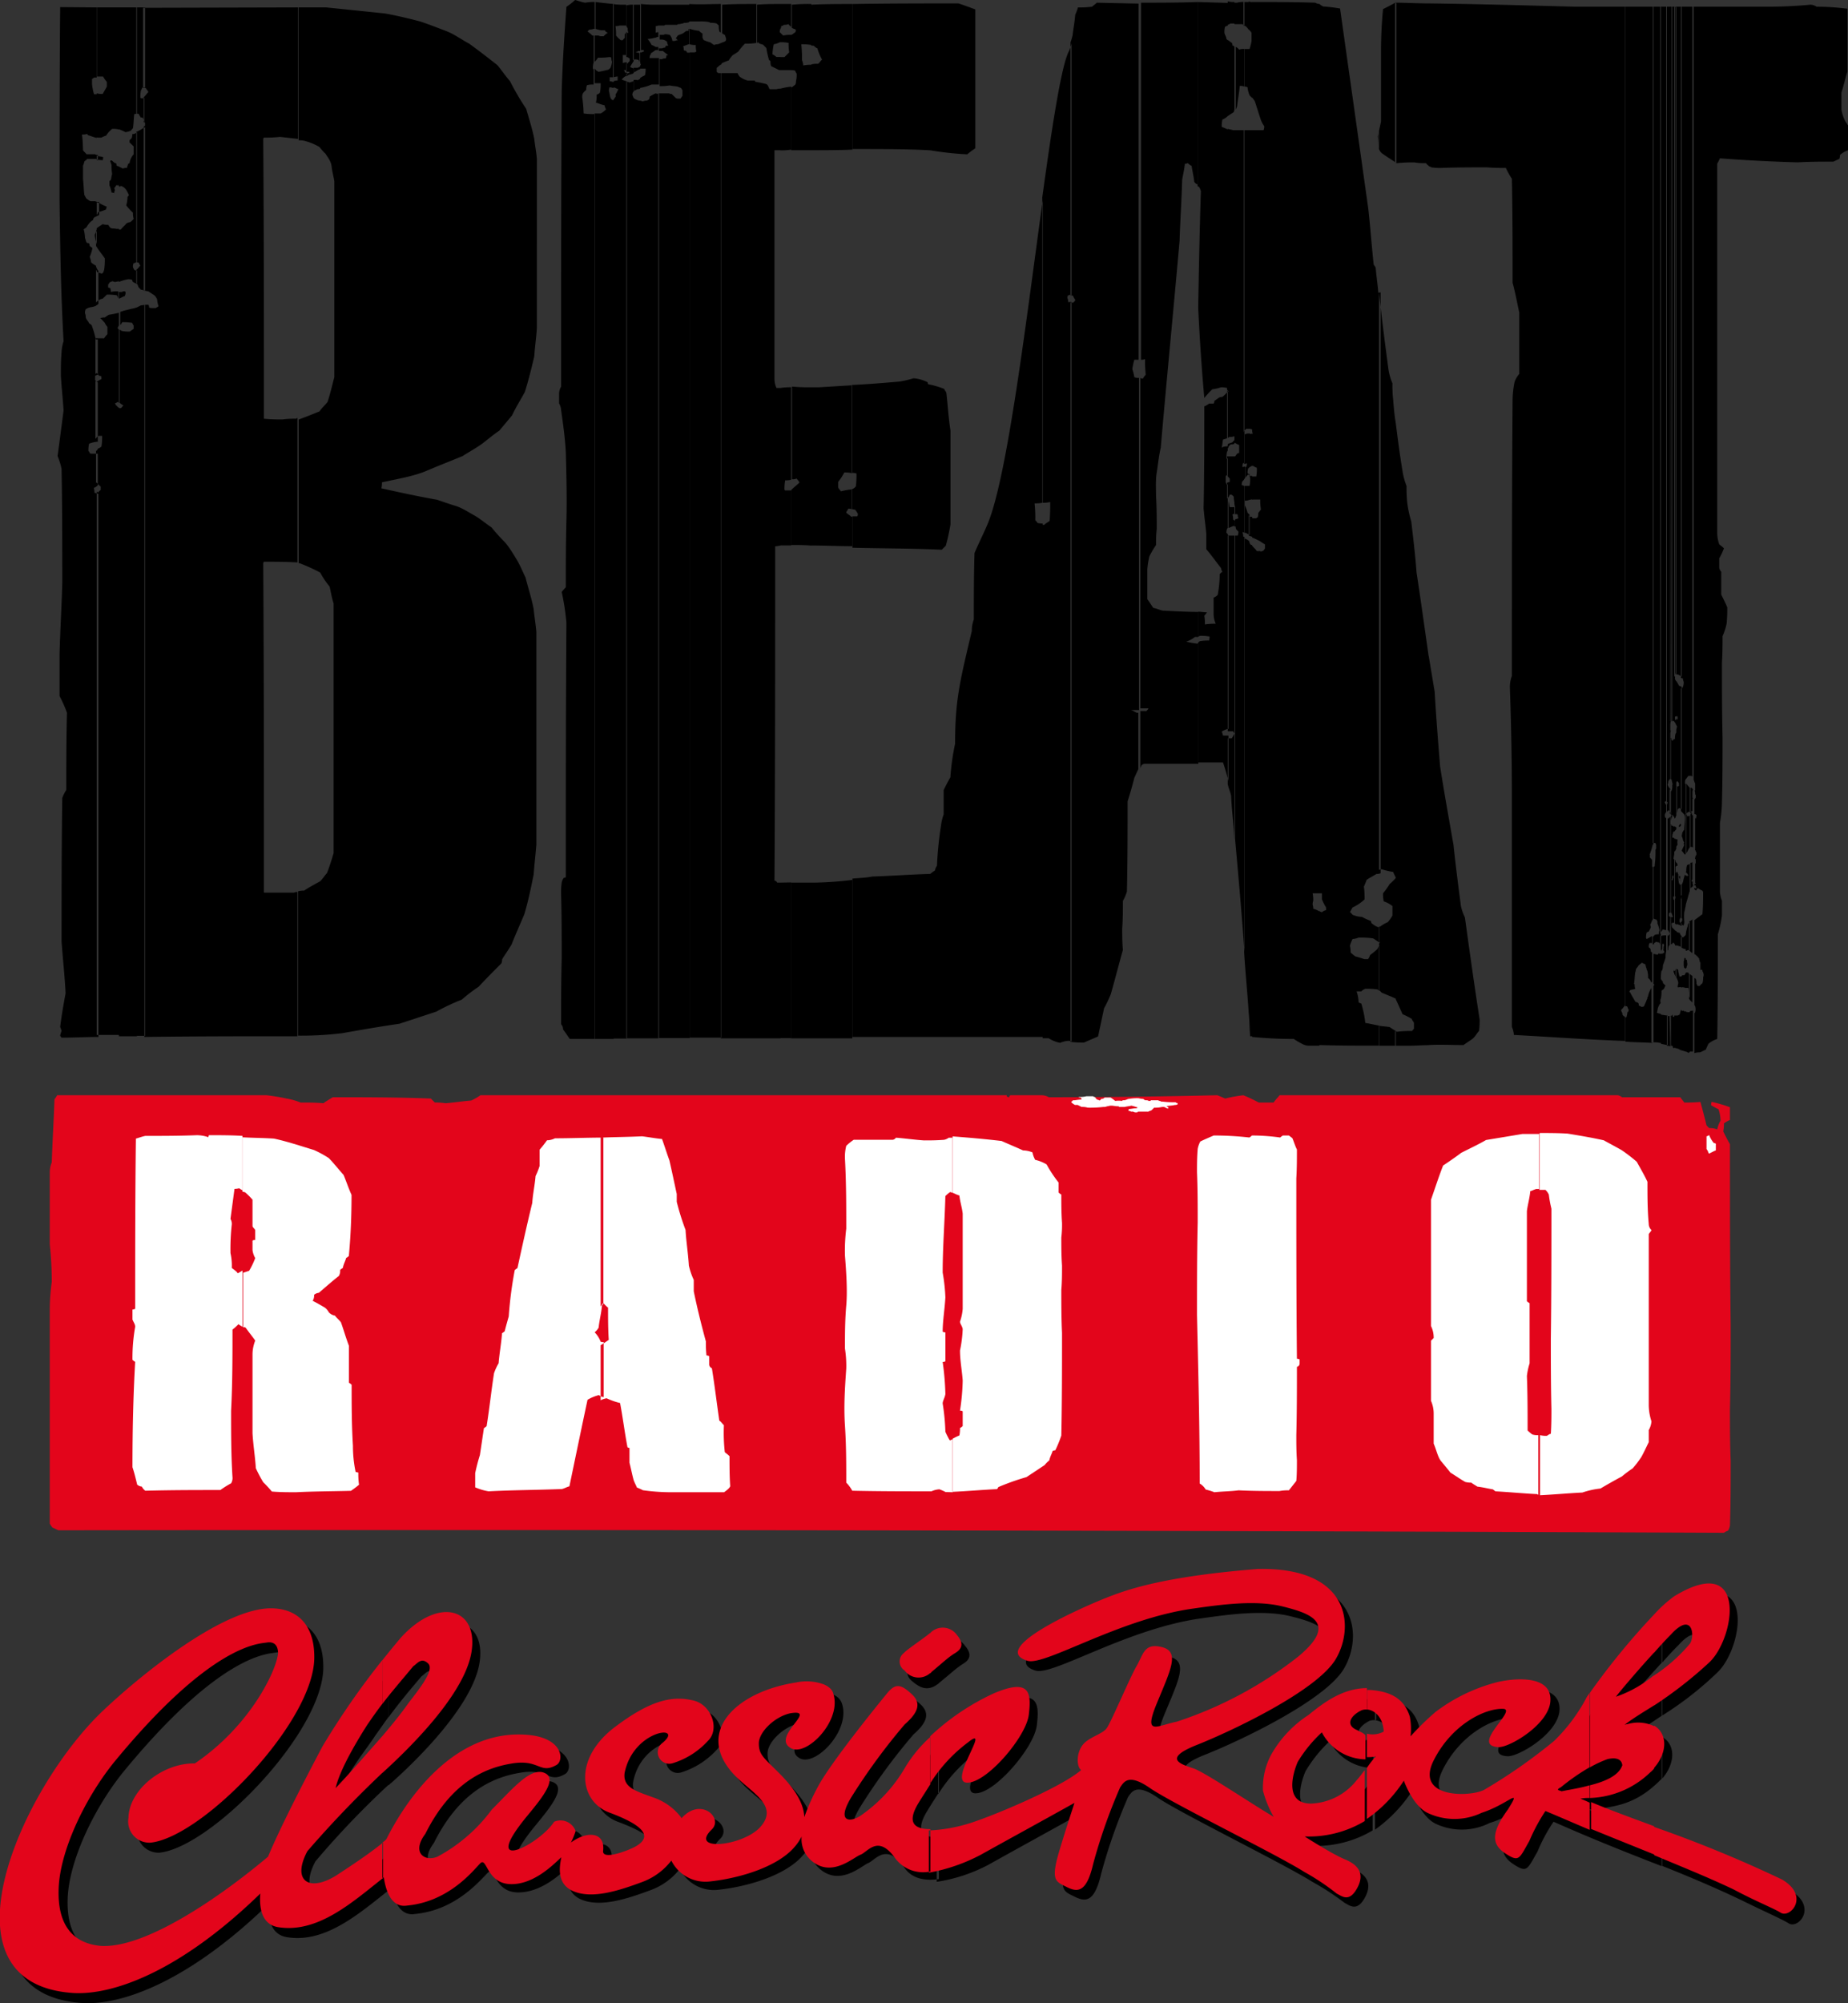 <svg id="Layer_17" data-name="Layer 17" xmlns="http://www.w3.org/2000/svg" viewBox="0 0 184.57 200"><rect x="0" y="0" width="184.57" height="200" fill="#333333" stroke="none"/><defs><style>.cls-1,.cls-2,.cls-3{fill-rule:evenodd;}.cls-2{fill:#e3051b;}.cls-3{fill:#fff;}</style></defs><path class="cls-1" d="M173.72,186.31v-2.82a127.71,127.71,0,0,1,12.74,5.23c2.81,1.61.93,3.89-.07,3.35-.6-.4-2.48-1.21-4.76-2.34-2.68-1.28-5.23-2.35-7.91-3.42Zm0-8.71v-4.16c1.34.74,1.34,2.61,0,4.16Zm0-6.3v-3a16.48,16.48,0,0,0,3.55-3.15c.54-.67.34-3.35-1.87-.94,0,0-.81.8-1.68,1.81v-3.89a13.43,13.43,0,0,1,2-1.74c7.37-4.49,6.1,4.09,3.55,6.57A33.47,33.47,0,0,1,173.72,171.3Zm-28.68.47c.8.06,1.61.8,1.67,2.21a2.37,2.37,0,0,1-1.67.2v2.34a4.25,4.25,0,0,0,.87-.06,8.52,8.52,0,0,0-.87,1.14v5.09a14.37,14.37,0,0,0,3.68-3.82s.88,2.48,2.35,3.22a6.17,6.17,0,0,0,5.43-.07c2.68-.81,4.09-2.62,2.61-.27-1.81,2.48-1.54,3.55-.2,4.42s1.34.47,2.35-1.27a16.89,16.89,0,0,1,1.61-3c4.08,1.81,7.5,3.15,10.79,4.43v-2.82c-2.48-.94-4.9-1.81-7.24-2.81,2.88-.27,4.69-.67,6.83-2.68l.41-.4v-4.16a3.81,3.81,0,0,0-2.69-.2c-.06,0-.2.07-.26.07.87-.61,1.87-1.28,2.95-2v-3a.7.7,0,0,1-.21.13,11.75,11.75,0,0,1-3.61,2c.4-.6,2.34-2.81,3.82-4.42v-3.89a69.9,69.9,0,0,0-6.64,8.18,17.22,17.22,0,0,1-3.28,4.42,60.11,60.11,0,0,1-7,4.89c-1.34.74-6.91.87-4.9-3,1.81-3.55,5.1-5.16,6.91-5.1,1.47.07-3.35,3.69-.47,3.82,1,.07,4.76-2.07,5.16-4.35.4-2.75-3.22-2.62-5.23-2.15a16.34,16.34,0,0,0-6.23,3c-.87.74-1.61,1.47-2.48,2.34a5.54,5.54,0,0,0-.07-1.87c-.6-2-2.08-2.55-4-2.68h-.27v2.08Zm-.94,2c-1.21-.41-.8-1.34.4-1.95a1.49,1.49,0,0,1,.54-.06v-2.15c-2.41,0-4.36,1.47-5.83,2.61a12.63,12.63,0,0,0-3.75,4,7,7,0,0,0-.81,3.55,10.64,10.64,0,0,0,1.07,2.61c-2.61-1.54-6.83-4.42-8-4.82s-3.22-.94.34-2.35,12-5.43,13.87-8.58,1.54-9.18-7.78-9c-9.24.67-12.93,2-15.14,2.89s-11.93,5.09-7.84,6.3c1.81.46,9.18-4.23,16.55-5.23,2.82-.4,6.23-.87,8.91-.2s5.63,1.61,1.55,5a39.88,39.88,0,0,1-12.13,6.5c-2,.4-3.36,1.47-2-1.81s2.34-5.16.53-5.63-1.88.8-2.55,1.94-2.54,5.63-3,6.23-1.81.88-2.41,1.61-.61,2.21-.14,2.48c-2.08,1.81-9.51,4.89-11.52,5.43a15.06,15.06,0,0,1-3.69.6v4.16a16.2,16.2,0,0,0,5.23-1.74c1.67-.94,6.43-3.56,9.31-5.16-.13.47-.67,2-1.47,4.69-.94,3.08-.4,3.15.67,3.68s2,.67,2.68-2.28a55.39,55.39,0,0,1,2.68-7.64c.4-.6.87-1.4,3,.07s12.66,6.64,15.41,8.38A26.27,26.27,0,0,1,142,190c.53.27,1.27.94,2.07-.6s-.13-2.35-1.27-2.81-3.48-2-4-2.28a11,11,0,0,0,6-1.54v-5.1a10.79,10.79,0,0,1-.8,1,6.12,6.12,0,0,1-4.56,2.34c-2.75,0-1.81-3.08-1.34-4.15a13.65,13.65,0,0,1,2.41-3,5,5,0,0,0,4.36,2.68v-2.35c0-.13-.33-.26-.67-.46Zm-42.69,5.36v-4.69a25.38,25.38,0,0,1,6.37-4.36c3.62-1.47,3.75,0,3.48,2.21s-4.22,6.84-6.16,6.77,2.54-6,.06-4a15.29,15.29,0,0,0-3.75,4.09Zm0-11v-4a.07.07,0,0,0,.07-.07,1.72,1.72,0,0,1,2.61.27c.74.87.47,1.4-.2,1.81s-1.27,1-2.35,1.87Zm0-4v4c-1.07.8-1.81.4-2.61-.27s-.41-1.41-.07-1.74,2-1.48,2.68-2Zm0,10.32a13.67,13.67,0,0,0-2.48,3,15,15,0,0,1-4.36,4.83c-1.07.67-2.61.73-.8-2.08a59.92,59.92,0,0,1,5.16-7c1.14-1,1.81-2,.74-3s-1.61-1.14-2.41-.2c0,0-5.63,6.84-7,9.45a16.55,16.55,0,0,0-1.34,3c-.07-1.61-1.28-3.15-2.55-4.43-1.54-1.54-2-1.8-2-2.94s1.61-2.68,3.15-3c2.88-.47-2,2.34.06,3.48,1.55.87,5.1-2.75,4.23-5.43a1.42,1.42,0,0,0-.94-.93,5,5,0,0,0-2.82-.27c-6.09.94-10.25,5.09-6,9.38,1.67,1.68,4.42,2.95,2.35,5.16-1.81,1.81-7,2.35-4.76.13,1.2-1.14-1.08-3.35-3-1.14a5.81,5.81,0,0,0-2.88-2.07c-1.61-.61-3-.94-2.82-2.42.81-4.42,6.1-4.89,3.76-3a1.15,1.15,0,0,0,1.07,2,8,8,0,0,0,3.48-2.21c1.21-1.14.41-3.49-1.27-4-2.21-.61-4.42-.07-7.84,2.48-4.42,3.21-3.75,7.64-.6,8.71,2.48.94,4.62,2.14,2.48,3.35-.74.4-3.35,1.41-3.22.4.2-1.94-1.61-1.94-3.22-.8a8.33,8.33,0,0,0,.47-1.14,1.59,1.59,0,0,0-2.14-.94c-1.54,2.35-7.64,5.36-2.62-.67,1.48-1.81,3-3.69,1.61-4.22s-3.15,1.61-5.22,3.68a16.27,16.27,0,0,1-5.43,4.69c-1.28.54-2.62-.4-1.21-2.27,2-4,4.76-6.37,8.51-7,2.88-.54,2.88,1.07,4.56.13.8-.4.74-2.61-2.61-3-7.44-.81-12.34,6.36-14.35,10.39-.2.13-.4.33-.6.46v3.56a1.15,1.15,0,0,0,.27-.27s.27,3.15,2.34,2.81c4.23-.4,6.64-3.55,7.31-4.15s.6,2,3,2,4.43-2,5.1-2.68c-.14.67-.61,2.68,1.27,3.42s4.42-.07,6.77-.94a6.59,6.59,0,0,0,3-2.15,3.8,3.8,0,0,0,3.89,2.08c3-.33,6.76-1.47,8.44-3.48a4.21,4.21,0,0,0,.67-1,2.85,2.85,0,0,0,1.07,2.48c2,1.61,4.09-.4,4.76-.67s1.81-2.08,3.55.4c.74,1.14,2,1.41,3.49,1.21v-4.16c-1.48,0-2.48-.53-1.14-2.68.4-.67.8-1.27,1.14-1.81v-4.55Zm-54.89,3.82v-4a30.61,30.61,0,0,0,2.75-3.15c1.07-1.41,2.68-3.35,2-4s-1.07,0-1.47.27c-1.48,1.74-2.35,2.81-3.29,4.09v-4.36c1.14-1.47,2-2.48,2-2.48,3.69-4.09,7.71-3.08,7.11,1.27s-6.44,10-8.85,12.13C46.72,178.06,46.66,178.13,46.52,178.27Zm0-11.2v4.36c-.4.54-.8,1.14-1.34,1.88-.8,1.27-3.15,4.08-3.55,6l4.89-5.1v4a87.88,87.88,0,0,0-7.3,7.64c-1.61,3,.2,4.15,3,2.34.8-.53,2.74-1.81,4.42-3.08v3.55c-3,2.35-6.43,5.43-10.32,4.76-1.47-.27-1.88-1.67-1.74-3.35C26.42,198,19.72,200.25,15.9,200c-13.74-.94-5.36-20,2.74-27.95,3.69-3.55,12.47-10.79,17.36-10.45,2.48.13,4,1.81,4,4.82.07,6.44-11.12,18-16.35,18.57a2.13,2.13,0,0,1-2.21-2.48c.07-2.82,3.42-5.5,6.63-5.43,5.63-3.82,8.18-9.45,8.31-11,0-.81-.4-1.21-1.14-1.07s-5.49.06-15.28,12c-3,3.76-5.36,8.92-5.49,12.53-.13,3.42,1.21,5.5,4.22,5.7,4.49.34,12.06-5,16.69-8.85,1.2-2.88,3.55-7.43,5.43-11A75.41,75.41,0,0,1,46.52,167.07Z" transform="translate(-7.71)"/><path class="cls-2" d="M172.92,185.24v-2.82a127.53,127.53,0,0,1,12.73,5.23c2.82,1.61.94,3.89-.07,3.35-.6-.4-2.48-1.14-4.75-2.35-2.68-1.27-5.23-2.28-7.91-3.41Zm0-8.72V172.3c1.34.81,1.34,2.68,0,4.22Zm0-6.23v-3a16.49,16.49,0,0,0,3.55-3.14c.54-.68.33-3.36-1.88-.94,0,0-.8.8-1.67,1.81v-3.82a13.11,13.11,0,0,1,2-1.81c7.37-4.49,6.1,4.08,3.55,6.56A41.37,41.37,0,0,1,172.92,170.29Zm0-9.11V165c-1.48,1.6-3.42,3.88-3.82,4.42a12,12,0,0,0,3.62-2c.06-.07.13-.07.2-.14v3c-1.07.67-2.08,1.27-2.95,1.94.07,0,.13-.06.27-.06a3.73,3.73,0,0,1,2.68.2v4.22a2.51,2.51,0,0,1-.4.4,9.09,9.09,0,0,1-6,2.55v-1.27c1.61-.41,2.88-1,3.22-2-.07-.61-.61-.81-1.48-.61a11.81,11.81,0,0,0-1.74.81V169a72.12,72.12,0,0,1,6.37-7.77Zm0,21.17v2.82c-2-.81-4-1.61-6.3-2.55v-2.68C168.7,180.81,170.77,181.55,172.92,182.35Zm-28.69-11.66c.81.07,1.61.81,1.68,2.21a2.33,2.33,0,0,1-1.68.21v2.34a3.74,3.74,0,0,0,.88-.07,10.25,10.25,0,0,0-.88,1.14v5.1a13.53,13.53,0,0,0,3.69-3.82s.87,2.48,2.35,3.21a6.29,6.29,0,0,0,5.42,0c2.69-.87,4.09-2.68,2.62-.33-1.81,2.48-1.54,3.55-.2,4.42s1.34.47,2.34-1.27a18.28,18.28,0,0,1,1.61-3c1.61.67,3,1.28,4.42,1.88V180a9.26,9.26,0,0,0-.93-.4,4.17,4.17,0,0,1,.93-.07v-1.27c-.87.26-1.81.4-2.81.6-.13-.07-.27-.07-.34-.14s.14-.2.27-.26a21.68,21.68,0,0,1,2.88-2V169a2,2,0,0,1-.26.4,17.3,17.3,0,0,1-3.29,4.43,53.59,53.59,0,0,1-7,4.89c-1.4.73-7,.87-5-3,1.81-3.55,5.1-5.16,6.91-5.09,1.47.07-3.35,3.68-.47,3.82,1,.07,4.76-2.08,5.16-4.36.4-2.75-3.15-2.61-5.23-2.14a17.26,17.26,0,0,0-6.23,3,28,28,0,0,0-2.48,2.42,6.53,6.53,0,0,0-.07-1.95c-.6-1.94-2.08-2.54-4-2.68h-.27v2Zm-.93,2.08c-1.21-.47-.81-1.41.4-2a1.22,1.22,0,0,1,.53-.07v-2.14c-2.41,0-4.35,1.47-5.83,2.68a11.41,11.41,0,0,0-3.75,4,7,7,0,0,0-.8,3.55,10.5,10.5,0,0,0,1.07,2.62c-2.61-1.55-6.84-4.43-8-4.83s-3.22-.94.33-2.35,12-5.42,13.87-8.57,1.55-9.18-7.77-9c-9.25.74-12.93,2-15.15,2.88s-11.92,5.09-7.84,6.3c1.81.47,9.19-4.22,16.56-5.23,2.81-.4,6.23-.87,8.91-.2s5.63,1.61,1.54,5a39.43,39.43,0,0,1-12.13,6.5c-2,.4-3.35,1.48-2-1.81s2.35-5.16.54-5.63-1.88.74-2.55,1.88-2.55,5.63-3,6.23-1.8.87-2.41,1.68-.6,2.14-.13,2.48c-2.08,1.81-9.52,4.89-11.53,5.43a15.55,15.55,0,0,1-3.68.6v4.22a17.78,17.78,0,0,0,5.22-1.81c1.68-.94,6.44-3.55,9.32-5.16-.14.47-.67,2-1.48,4.69-.93,3.09-.4,3.15.67,3.69s2,.67,2.68-2.28a54.51,54.51,0,0,1,2.69-7.64c.4-.6.87-1.41,3,.07s12.67,6.63,15.41,8.37a23.47,23.47,0,0,1,3.22,2.15c.54.27,1.27.94,2.08-.6s-.13-2.35-1.27-2.82-3.49-1.94-4-2.28a10.86,10.86,0,0,0,6-1.54v-5.09c-.27.33-.54.73-.8,1a6.11,6.11,0,0,1-4.56,2.35c-2.75,0-1.81-3.08-1.34-4.16a13.36,13.36,0,0,1,2.41-2.95,5,5,0,0,0,4.36,2.69v-2.35c0-.13-.34-.34-.67-.47Zm-42.69,5.29v-4.69a23.82,23.82,0,0,1,6.36-4.29c3.62-1.54,3.76-.06,3.49,2.15s-4.22,6.83-6.17,6.77,2.55-6,.07-4a15.2,15.2,0,0,0-3.75,4.08Zm0-11v-4a.06.06,0,0,0,.06-.06,1.74,1.74,0,0,1,2.62.26c.73.88.47,1.41-.2,1.81s-1.28,1-2.35,1.88C100.67,167.07,100.61,167.07,100.61,167.07Zm0-4v4a1.73,1.73,0,0,1-2.55-.26,1.06,1.06,0,0,1-.07-1.75c.27-.33,2-1.47,2.62-2Zm0,10.39a13.37,13.37,0,0,0-2.48,3,15,15,0,0,1-4.43,4.82c-1.07.74-2.61.74-.8-2.08a61.76,61.76,0,0,1,5.16-7c1.14-1,1.81-2,.74-3s-1.61-1.14-2.42-.2c0,0-5.63,6.83-7,9.45a20.87,20.87,0,0,0-1.34,3c-.06-1.61-1.27-3.15-2.54-4.42-1.54-1.54-2-1.81-2-2.95s1.61-2.68,3.15-3c2.88-.47-2,2.35.06,3.49,1.55.87,5.1-2.75,4.23-5.43-.07-.34-.34-.67-.94-.94A5,5,0,0,0,87.2,168c-6.1.94-10.25,5.1-6,9.38,1.67,1.68,4.42,3,2.34,5.16-1.81,1.81-7,2.35-4.75.14,1.2-1.14-1.08-3.28-3-1.14a5.87,5.87,0,0,0-2.88-2.08c-1.61-.6-3-.94-2.82-2.41.87-4.42,6.1-4.89,3.76-3a1.15,1.15,0,0,0,1.07,2,7.88,7.88,0,0,0,3.48-2.21c1.21-1.14.41-3.48-1.27-4-2.21-.6-4.42-.07-7.84,2.48-4.42,3.22-3.75,7.64-.6,8.71,2.48.94,4.62,2.15,2.48,3.35-.74.41-3.36,1.41-3.22.41.2-1.88-1.61-2-3.22-.81a7.41,7.41,0,0,0,.47-1.14,1.6,1.6,0,0,0-2.14-.94c-1.54,2.35-7.64,5.37-2.62-.67,1.48-1.8,3-3.68,1.61-4.22s-3.15,1.61-5.23,3.69a16.27,16.27,0,0,1-5.42,4.69c-1.28.54-2.62-.4-1.21-2.28,2-4,4.76-6.37,8.51-7,2.88-.53,2.88,1.08,4.56.14.8-.4.73-2.62-2.62-3-7.43-.8-12.33,6.37-14.34,10.39a2,2,0,0,1-.4.34v3.55c.07-.07.07-.07.13-.07s.27,3.15,2.35,2.81c4.22-.4,6.63-3.55,7.3-4.22s.61,2,3,2.08,4.42-2.08,5.09-2.68c-.13.74-.6,2.68,1.28,3.42s4.42-.07,6.77-.94a6.51,6.51,0,0,0,2.94-2.15,3.81,3.81,0,0,0,3.89,2.08c3-.33,6.77-1.47,8.45-3.48a4.91,4.91,0,0,0,.67-1,2.83,2.83,0,0,0,1.07,2.48c2,1.61,4.09-.4,4.82-.67s1.75-2.08,3.49.4a3.48,3.48,0,0,0,3.48,1.28v-4.23c-1.47,0-2.48-.53-1.14-2.68.41-.67.81-1.27,1.14-1.81v-4.62ZM45.92,177v-3.68c1.21-1.41,2.14-2.62,2.55-3.22,1.07-1.41,2.68-3.35,2-4s-1.07,0-1.48.27c-1.34,1.61-2.21,2.61-3.08,3.75v-4.36c1.07-1.34,1.81-2.21,1.81-2.21,3.69-4.09,7.71-3.08,7.1,1.28s-6.5,10-8.91,12.19Zm0-11.26v4.36c-.47.6-.94,1.27-1.54,2.14-.81,1.28-2.68,4.29-3.15,6.3,1.47-1.54,3.22-3.55,4.69-5.22V177a107.16,107.16,0,0,0-7.51,7.84c-1.6,3,.21,4.16,3,2.35.81-.54,3-1.94,4.56-3.22v3.55c-3,2.35-6.5,5.57-10.52,4.9-1.48-.27-1.88-1.68-1.74-3.35C25.55,197,18.85,199.24,15,199c-13.74-.93-5.37-20,2.74-27.94,3.69-3.55,12.47-10.79,17.36-10.46,2.48.14,4,1.81,4,4.83.07,6.43-11.12,18-16.35,18.56a2.12,2.12,0,0,1-2.21-2.48c.06-2.81,3.42-5.49,6.63-5.43,5.63-3.82,8.18-9.38,8.31-11,0-.8-.4-1.2-1.14-1.07s-5.49.07-15.28,12c-3,3.75-5.36,8.91-5.49,12.53-.14,3.42,1.2,5.49,4.22,5.76,4.49.27,12.06-5,16.69-8.91,1.2-2.88,3.55-7.44,5.43-11A78.12,78.12,0,0,1,45.92,165.73Z" transform="translate(-7.71)"/><path class="cls-2" d="M13.55,152.8c-.2-.07-.4-.2-.6-.27a2.31,2.31,0,0,1-.27-.4V130.82a20.57,20.57,0,0,1,.2-2.82,36.24,36.24,0,0,0-.2-3.75V117a2.69,2.69,0,0,1,.2-.94c.07-2.08.2-4.23.27-6.3a2.31,2.31,0,0,0,.27-.4H34.33a20,20,0,0,1,2,.33,6.52,6.52,0,0,1,1.4.4c.81,0,1.55,0,2.28.07.27-.2.61-.4.94-.6,3.22,0,6.43,0,9.79.13l.4.4a6.2,6.2,0,0,1,1.07.07c.87-.07,1.68-.2,2.55-.27a4.86,4.86,0,0,0,.93-.53h52.48c.27,0-.13.06.27.2.2,0-.07-.07.2-.2h3.15a1.43,1.43,0,0,1,.67.2c5.63,0,11.26-.07,16.82-.2.2.06.47.2.8.33a14.18,14.18,0,0,1,1.81-.33,15.59,15.59,0,0,1,1.54.73h1.48c.13-.2.33-.4.6-.73H169.3a.92.92,0,0,1,.4.2h5.83c.07.13.27.33.4.53a15,15,0,0,0,1.61-.06c.2.73.4,1.47.61,2.34l.26.27a2.09,2.09,0,0,1,.81.13,2.72,2.72,0,0,1,.33-.87,3.85,3.85,0,0,0-.2-1.14c-.13-.06-.4-.2-.74-.4,0-.13,0-.27.07-.33a12.09,12.09,0,0,1,1.81.53v1.27a3,3,0,0,0-.6.34,3.63,3.63,0,0,1-.07.8c.2.41.4.81.67,1.28,0,6,0,12,.07,18.09,0,2.68,0,5.56-.07,8.38,0,1.67,0,3.35.07,5.16,0,2.08,0,4.29-.07,6.43a1.39,1.39,0,0,1-.2.54,1.06,1.06,0,0,0-.4.2Q97,152.7,13.55,152.8Z" transform="translate(-7.71)"/><path class="cls-1" d="M176.74.67h7.64c1.27,0,2.75-.07,4.15-.2a1.16,1.16,0,0,1,.61.2,24.62,24.62,0,0,1,3.08.2v6.3c-.2.6-.34,1.27-.6,2.08v1.67a4,4,0,0,0,.4,1.21c.06.07.13.2.27.4V15a2.61,2.61,0,0,0-.81.47,1.11,1.11,0,0,1-.07.4c-.2.07-.4.2-.6.27-1.14,0-2.34,0-3.55.07-2.55-.07-5.09-.2-7.77-.4a5.13,5.13,0,0,1-.27.53V53.28a3.46,3.46,0,0,0,.2,1.07c.07.07.27.2.47.4a6.49,6.49,0,0,1-.47,1v.94a.81.81,0,0,0,.2.4v2.28c.2.4.4.8.6,1.27a15.65,15.65,0,0,1-.06,1.61,5.81,5.81,0,0,1-.41,1.27c0,.81,0,1.68-.06,2.62,0,2.48,0,4.89.06,7.5,0,2.08,0,4.22-.06,6.44a12.32,12.32,0,0,1-.2,2.07V89a2.83,2.83,0,0,0,.2.94v1.47a11.29,11.29,0,0,1-.41,1.88c0,3.48,0,6.9-.06,10.45a2.75,2.75,0,0,0-.87.47,5.84,5.84,0,0,0-.27.6c-.2.07-.4.21-.61.27a1.57,1.57,0,0,0-.53.07v-4a.07.07,0,0,0,.07-.07,1,1,0,0,0,0-.6c0-.07-.07-.07-.07-.14V97.64c.07.07.07.07.13.07a1.29,1.29,0,0,1,.07.54c.07.06.07.06.07.13s.13.07.26.07a1.15,1.15,0,0,1,.27-.27,1.76,1.76,0,0,0,.07-.6.55.55,0,0,0,0-.47c0-.07-.07-.07-.07-.2s-.13-.07-.2-.07V96.1c-.07-.06-.07-.06-.07-.13s-.06-.14-.06-.27a2.51,2.51,0,0,0-.4-.4s-.07-.07-.07,0V91.88l.8-.6c.07-.74.07-1.48.07-2.21,0-.07-.07-.07-.07-.14a1.76,1.76,0,0,1-.47-.27c0,.07-.06.07-.13.2s-.07,0-.2-.06v-.14c.07,0,.07,0,.13.07l.07-.07c0-.06-.07-.13-.07-.2s-.06-.06-.13-.06h0v-.07a.07.07,0,0,1,.07-.07l.06-.07-.06-.06h0V86.25c.06-.07.06-.07.06-.13v-.27a.06.06,0,0,0-.06-.07.77.77,0,0,1,.06-.33.07.07,0,0,1,.07-.07v-.2c0-.07-.07-.14-.07-.2a.06.06,0,0,0-.06-.07V81.69c.06,0,.06.07.06.07a.81.81,0,0,0,.07-.4c-.07,0-.07-.07-.13-.07h-.07V79.82a.46.46,0,0,0,.13-.2v-.2c0-.07-.06-.07-.06-.14s0-.27-.07-.33a.07.07,0,0,0,.07-.07v-.67c-.07-.07-.07-.2-.14-.34V.67Zm-.27,0h.27V77.54a.07.07,0,0,1-.07-.07h-.2V.67ZM176.74,105h-.27v-4c.07-.07.13-.07.27-.07l.06-.06V105Zm0-25.47V81h-.07a.07.07,0,0,0-.07.07c.07.07.07.2.14.34h.06v3.21c-.06,0-.06,0-.06-.06h-.2V81.36a.06.06,0,0,1,.06-.07c0-.07,0-.07-.06-.13V78.68a.06.06,0,0,0,.06-.07l.2.2a1,1,0,0,0-.06.4v.54a.06.06,0,0,0,.06-.07c-.06,0-.06-.06-.06-.13Zm0,6.5v1.81h-.07v.2h.13v.07h-.06c0,.06.06.2.06.27h0v.13h-.06c0,.07-.07.07-.14.13a.27.27,0,0,0-.06.2V86.18l.06-.06c0,.06.14,0,.14-.07Zm0,5.7v3.41h-.07l-.27-.26V92a.87.87,0,0,0,.34-.2Zm0,5.69v2.68l-.27-.26c0-.07-.07-.07-.07-.14V97.24C176.6,97.31,176.67,97.44,176.74,97.44Zm-.47,7.64c-.07,0-.14-.06-.2-.06v-4c.06.07.27.07.4.07v4c-.07,0-.13.06-.2.06ZM176.07.67h.4v76.8h-.13c-.07.07-.14.2-.27.34V.67Zm.4,78v2.48c0-.07,0-.07-.07-.07h-.06c-.07,0-.07.07-.21.13s.07.07.07.21.07.06.2.06.07-.06.07-.06v3.21l-.07.07-.2.4c-.07.07-.07.07-.07.14v-7a2.34,2.34,0,0,0,.34.4Zm0,7.64V89c-.07.13-.07.27-.13.4-.07.34-.21.67-.27,1v-3h0a.25.25,0,0,0,.2.06l.07-.06c-.07-.07-.07-.14-.21-.27s0-.07-.06-.07l.06-.06a1.79,1.79,0,0,1,.07-.61c.07-.06.2-.06.27-.13Zm0,5.63v3a.07.07,0,0,0-.07-.07.41.41,0,0,0-.27.07.06.06,0,0,1-.06-.07V93.35a3.52,3.52,0,0,1,.2-.87c0-.2.13-.33.2-.53Zm0,5.29v2.48c0-.07-.07-.2-.07-.27a3.64,3.64,0,0,0-.06-.8h-.27V97.17a.06.06,0,0,1,.06-.06h.21v.06c.06.07.06.07.13.07Zm-.4-.53v-.94c0,.06,0,.06.06.06s.07.14.07.21.07.26,0,.4,0,.2-.13.27Zm0,8.31c-.14-.07-.27-.07-.4-.14v-3.95c.06,0,.06.06.13,0s.07.06.13.06h.14v4ZM175.67.67h.4V77.81c-.07.06-.07.27-.07.4a.07.07,0,0,0,.07.07v7a.07.07,0,0,0-.07.07c-.07-.07-.2-.27-.33-.4.06-.2.2-.4.26-.61l-.06-.06c0-.07,0-.07.06-.14a.21.21,0,0,1-.06-.13c-.07-.07-.07-.07-.07-.13s-.07-.27-.13-.41a2.93,2.93,0,0,0,.06-.33c.07-.07.07-.2.2-.27,0-.4.07-.8.07-1.14a.81.81,0,0,0-.07-.4l-.26-.27c-.07-.07-.07-.07-.07-.2h0V68.69a.07.07,0,0,0,.07.07.76.76,0,0,0,.13-.2,1.12,1.12,0,0,0,.07-.47c0-.07-.07-.13-.07-.27s-.13-.07-.2-.13V.67Zm.4,86.79v3c-.07.26-.07.4-.14.6a4.9,4.9,0,0,0,0,.94.93.93,0,0,1-.06.4c-.07,0-.2-.07-.27-.07V92a.07.07,0,0,0,.07.07c0-.07.06-.13.06-.27s-.06-.06-.06-.13l-.07-.07V88.33h.07a1.72,1.72,0,0,0,.13-.27,4.91,4.91,0,0,1,.2-.74l.07.14Zm0,5.83v1.47a.86.86,0,0,1-.4-.13.07.07,0,0,0-.07-.07h0v-1c.07,0,.13.06.27,0l.13-.14c.07,0,.07-.07.07-.13Zm0,2.48v.94H176a.07.07,0,0,0-.07-.07.83.83,0,0,1-.06-.34V96a.83.83,0,0,0,.06-.34c.14,0,.14,0,.14.07Zm0,1.4v1.48a.83.83,0,0,0-.4-.07V97.44c.06-.06.06-.06.2-.06S176,97.24,176.07,97.17Zm-.4,7.71c-.07,0-.14-.07-.21-.07v-3.55h0c.07-.06.07-.27.14-.4h.07v4ZM175.46.67h.21V67.55c-.07-.06-.14-.06-.21-.13V.67Zm.21,67.89v12.2a.26.26,0,0,1-.21-.07V68.49c.07,0,.07.07.21.07Zm0,19.77V89.4h-.07a.93.93,0,0,0,.07.4h0v1.88l-.07-.07-.07.07a.39.39,0,0,0-.07.27V88.33Zm0,3.82v.27a.26.26,0,0,1-.21-.07V92c0,.06,0,.06.07.13s0,.07.14.07Zm0,1.34v1.07c-.07,0-.14-.07-.21-.07v-1.4h0a.77.77,0,0,0,.21.4Zm0,4v1.14a.26.26,0,0,0-.21-.07V97.51Zm-.21-9.78v-.27c0,.06.07.06.07.06,0,.21-.07.34-.07.47.07-.06,0-.2,0-.26Zm0-5.16v-.21h0c.07-.06.07-.06.14-.06v.13c-.07.07-.07.14-.14.14Zm0,22.24c-.06,0-.06-.06-.13-.06s-.13-.07-.2-.07V101.4h.13c.07,0,.07-.07.2-.07v3.48ZM175.13.67h.33V67.42h-.06l-.07-.07a.57.57,0,0,1-.27-.06V.67Zm.33,67.82v12.2h-.06l-.07.07c-.07.06-.07.06-.07.13s-.06.27-.06.33V78.48l.06.06c.07,0,.07-.06.14-.06v-.27c-.07-.07-.07-.13-.14-.2h-.06a.07.07,0,0,1-.07.07V72.91c0-.13.07-.26.07-.4a.23.23,0,0,1-.07-.2v-.53c.07,0,.07.06.13.06v-.27l-.06-.06h-.07V68a3.27,3.27,0,0,1,.27.47Zm0,13.87v.21c-.06,0-.06,0-.06-.07v-.07l.06-.07Zm0,5.1v.27a.29.29,0,0,1-.06-.21c0-.06,0-.06.06-.06Zm0,.8-.06-.07a3.61,3.61,0,0,1-.07-.87c0-.06-.07-.13-.07-.2s-.06-.06-.13-.06v5.16c0,.06.07.06.07.06s.2.07.26.07V92h0V88.26Zm0,4.83v1.4c-.13-.06-.26-.06-.33-.13V93a.5.5,0,0,0,.33.14Zm0,4.42v1.07h-.2c0-.2.07-.33.07-.47a1.91,1.91,0,0,0-.2-.53l-.07-.07v-.74h.2a.39.39,0,0,1,.07.27c.07.2.07.34.13.47Zm-.33-11.06v-.33l.07.06c0,.07.06.14.06.21s0,.06-.06.06Zm0-1.87v-.81c.07,0,.07.07.13.07a1.57,1.57,0,0,0,0,.53c-.06,0-.06.07-.06.07s-.07.07-.07.14Zm0-1.88Zm0,22a.24.24,0,0,0-.2-.07V101.4h.2v3.28Zm-.2-104h.2V67.29c-.07,0-.07,0-.07-.07s-.06.13-.06.27V.67Zm.2,67.35v3.49h-.07a.06.06,0,0,0-.06.06v.27h.13v.54c0-.07-.07-.07-.07-.14s-.06-.13-.13-.2h0V67.49c0,.06.07.06.07.06v.27c.06.07.06.14.13.2Zm0,5v5.63h0v2.75c0,.07-.07.07-.07.2l-.06.07h-.07V73.85c0-.06,0-.06.07-.06a1.63,1.63,0,0,1,.06-.54.24.24,0,0,0,.07-.13V73Zm0,9.72h0c0,.07-.07.07-.07.13a.06.06,0,0,0-.06.07l-.07.07V82.5c.07,0,.07.07.13.07s.07.06.07.13Zm0,1.14v.8c0,.07-.07.14-.07.2l-.13.14V83.77c.07-.07.13,0,.2.07Zm0,2.28v.33h-.07v.61l.07.06v5.16l-.07-.06a.06.06,0,0,0-.06-.07V89.8a1.41,1.41,0,0,0,.06-.27.06.06,0,0,1-.06-.06V85.85c.06.07.06.07.06.13s0,.14.07.14Zm0,6.83v1.41h-.07c-.06-.07-.06-.13-.13-.2h0V92.82l.07.07c.06.06.06.06.13.06Zm0,3.82v.74a.46.46,0,0,1-.13-.2c0-.07-.07-.07-.07-.14v-.26C175,96.91,175.06,96.84,175.13,96.77Zm-.2,7.84c-.07-.06-.07-.06-.14-.06v-3.09h.14v3.15ZM174.79.67h.14V67.42h0V72h-.14V.67Zm.14,73.12v7.77c-.07,0-.07,0-.07-.07s-.07,0-.07-.06V73.92c.07-.07.07-.13.14-.13Zm0,8.71V83l-.07.06-.07.07v-.67c.07.07.07.07.14.07Zm0,1.2v1.48c0,.2-.07.4-.07.53s.07.07.07.14v3.68c-.07,0-.07,0-.07-.06-.07.13,0,.27,0,.47,0-.07,0-.07.07-.14v2.35c-.07,0-.07,0-.14-.07V87.79c0-.06,0-.06.07-.13v-.2l-.07-.07h0V83.64c.07,0,.07,0,.14.06Zm0,9.12v1.34h-.14V92.68l.14.14Zm0,4.09v.26c-.07-.06-.07-.13-.07-.26Zm-.14,7.57-.06-.07v-3.08c.06,0,.06,0,.06.07v3.08ZM174.73.67h.06V72h-.06V.67Zm.06,73.25v7.44h0c-.06,0-.06,0-.06.07v-3c0-.07,0-.07.06-.14l-.06-.06V74h.06c-.06,0-.06,0,0-.07Zm0,8.58v.74c-.06.06-.06.26-.06.4h.06v3.82h-.06a.81.81,0,0,1-.07.4l.07.07s0-.07.06-.07v4.29h-.06v-.6h.06c0-.07,0-.07-.06-.14V82.5c0-.07,0-.07.06,0Zm0,10.18v1.48h-.06V92.55C174.73,92.62,174.73,92.62,174.79,92.68Zm-.06,11.8h0c-.07-.07-.07-.07-.14-.07v-3h.14v3.08ZM174.53.67h.13V72h-.13V.67Zm.2,73.25v4.29c0-.13-.07-.27-.07-.4h-.07V73.65a.25.25,0,0,1,.07.2.07.07,0,0,0,.07.07Zm0,4.56v3h0a3.47,3.47,0,0,0-.14.47v-.47a.07.07,0,0,0,.07-.07c0-.07,0-.07-.07-.07V79h0a.06.06,0,0,0,.07-.06,1.12,1.12,0,0,0,.07-.47Zm0,4v8.91c0-.06-.07-.13-.07-.26h-.07V82.3l.07.06c-.07.07-.07.07.07.07Zm0,9.12v.6a.07.07,0,0,1-.07-.07,1.6,1.6,0,0,0,.07.54h0v1.61a.07.07,0,0,1-.07-.07c0,.07,0,.07-.07.07V91.55Zm-.2,12.86h0l-.07-3h.07v3Zm0-103.74h0L174.59,72h0a1.29,1.29,0,0,0-.06.47V.67Zm0,73v4.16h0v-5s0,.07.06.07a.93.93,0,0,0-.06.4v.4Zm0,5.36v2.21l-.07-.06V78.81c.07,0,.07.14.07.2Zm0,2.42v9.78h0V81.43Zm0,10.12v2.68c0,.06-.07.06-.07.06l.07-2.74Zm0,12.86a.83.83,0,0,0-.34-.06v-3a2.79,2.79,0,0,0,.34.07v3ZM174.19.67h.34V72.78h0v5s-.07,0-.07.06a.45.45,0,0,0-.13.21c0,.06,0,.2-.07.26a1,1,0,0,0,.27.47v2.35c-.07-.07-.07-.14-.14-.2s-.06,0-.13.06-.07.07-.07.14v-.74h0c0-.07.07-.2.07-.27s-.07,0-.07-.06V.67Zm.34,80.89v9.58h-.07l-.07.07v.27c.07,0,.07,0,.07.07h.07v2.74l-.14.14a.93.93,0,0,0-.06.4c-.07.07-.07.07-.07.2V93.42h.13c0-.07,0-.07.07-.13s-.07-.27-.13-.4h-.07V81.69l.07.07a.47.47,0,0,1,.2-.2Zm-.34,22.79c-.27-.07-.4-.07-.6-.14v-2.95l.07.07c.2,0,.4.07.6.07v2.95ZM173.52.67h.6V80h-.06c-.07.07-.07.07-.07.13s.07.07.07.2h.06v.74a1.37,1.37,0,0,0-.13.27c0,.13,0,.27.07.33h.06v11.2a3,3,0,0,1-.33-.07c-.07.07-.07.13-.2.27a.47.47,0,0,1-.07.26.22.22,0,0,0,.07.14,1.22,1.22,0,0,1,.53-.07V95h0a2,2,0,0,0-.06.6c-.07.27-.2.61-.27.81a1.27,1.27,0,0,1-.07.47l-.07.06a3.69,3.69,0,0,0-.06.81,1.58,1.58,0,0,0,.2.27v.13l.27.27c-.07.07-.07.13-.14.27s-.2.13-.27.26a3.08,3.08,0,0,1-.06.74.55.55,0,0,0,0,.47c-.07,0-.07,0-.07.07v-5h.2c.07,0,.07-.07.14-.07s.06-.06.06-.13,0-.07-.06-.13,0-.07,0-.2a.68.68,0,0,1,.06-.34c-.06-.07-.06-.07-.06-.13h-.07a.23.23,0,0,0-.07.2v.33a.24.24,0,0,0-.07.14h-.06V.67Zm0,103.47h0a2.29,2.29,0,0,0-.67-.06V98.45c.07-.07.07-.07.07-.14a.06.06,0,0,0-.07-.06v-3h0c.13,0,.27.07.4.07s0-.07.07-.07l.07-.07c.06.07.06.07.13.07v5a.06.06,0,0,0-.07.06,1.72,1.72,0,0,0-.13.27c-.07.2-.07.4-.13.54.13.07.26.07.4.13v2.88ZM172.85.67h.67V94.83h0v-.4a.48.48,0,0,0-.07-.27l-.06-.07a.55.55,0,0,1-.27-.06.76.76,0,0,1-.2.13c0,.07,0,.07-.07.13a.07.07,0,0,0-.07.07v-.8l.2-.21a1,1,0,0,1,.41-.06,1.07,1.07,0,0,1,.06-.4,2.61,2.61,0,0,0-.2-.67V92c-.06-.07-.06-.14-.13-.2a.23.23,0,0,1-.2-.07.07.07,0,0,0-.07.07V86.52a.07.07,0,0,1,.07.07.45.45,0,0,0,.06-.27,10,10,0,0,0,.07-1.48.23.23,0,0,0,.07-.2v-.27c0-.06-.07-.13-.07-.2h-.2a.07.07,0,0,0-.07.07V.67Zm0,103.47c-.94-.06-1.88-.06-2.81-.13V101.6h.06l.07-.07c0-.07.07-.27.07-.4s.06-.07.06-.07a.39.39,0,0,0,.07-.27c-.07-.06-.07-.13-.13-.26s-.07,0-.2-.07V.67h2.81V84.31h-.07a6.55,6.55,0,0,1-.33,1.07.07.07,0,0,1,.07.07c-.07.06-.07.06,0,.2l.13.13c.07.07.07.14.07.27v.47l.06.07v5.22a.06.06,0,0,1-.06.07,3.08,3.08,0,0,1-.2.47.45.45,0,0,1,.06.27l-.2.4c-.07,0-.13.07-.2.07a1.76,1.76,0,0,0-.07.6l.07.07c.13-.07.27-.14.47-.27h.07v.8h0v-.13h-.27c0,.07-.07.13-.07.27v.13a.07.07,0,0,0,.07.07.46.46,0,0,1,.13.2V95l.14.13v3a.07.07,0,0,0-.07-.07c-.07,0-.07,0-.07-.06s-.13-.27-.27-.34a2.29,2.29,0,0,0-.06-.67c0-.07,0-.07-.07-.13a.48.48,0,0,0-.07-.27c0-.07-.06-.2-.06-.27s-.2-.07-.34-.2a3.65,3.65,0,0,0-.33.27c-.07.06-.07.13-.2.27s-.07.26-.14.4c-.07.4-.07.8-.13,1.2a.06.06,0,0,1,.06.07.93.93,0,0,0,.07.4c-.2.07-.33.07-.53.14,0,.06,0,.06-.07.13a.07.07,0,0,0,.07.07c.13.27.33.6.53.94.07.06.2.06.27.13s.07.07.07.2.13.07.26.2a.55.55,0,0,0,.27-.06c.07-.21.2-.41.27-.67.07-.07.07-.14.07-.27a.06.06,0,0,0,.06-.07,2,2,0,0,1,.21-.6s0-.07.06-.07a.81.81,0,0,0,.07-.4v5.69Zm-2.81-.2c-3.69-.13-7.38-.4-11.13-.6a2.37,2.37,0,0,0-.2-.8V79.68c0-3.68-.07-7.37-.2-11.05a3.17,3.17,0,0,1,.2-1.14c0-9.19,0-18.37.07-27.48a9.49,9.49,0,0,1,.2-1.88,2.57,2.57,0,0,1,.47-.8v-6.1c-.2-.94-.4-2-.67-3,0-3.35,0-6.9-.07-10.38a7.46,7.46,0,0,1-.6-1.08c-.54,0-1.21,0-1.88-.06-1.47,0-3,0-4.62.06a5.68,5.68,0,0,1-.94-.06c-.07-.07-.2-.07-.27-.14V.34c4.89.06,9.72.2,14.61.33h5v99.72c-.07.07-.2.27-.34.4s.07.27.07.41.07.2.14.26.06,0,.13.07v2.41Zm-19.64.41c1.14-.07,2.35,0,3.48,0,.27-.21.61-.41.88-.61s.47-.6.67-.8a7.72,7.72,0,0,0,.06-1.14c-.53-3.42-1-6.77-1.47-10.19a5.27,5.27,0,0,1-.4-1.14c-.27-2.07-.54-4.15-.74-6.1-.47-2.68-.94-5.29-1.34-7.84-.2-2.48-.4-5-.54-7.44l-.6-3.61Zm0-87.8a.93.93,0,0,1-.27-.26,5.92,5.92,0,0,1-1.14-.07,14.47,14.47,0,0,0-1.74.07c-.07,0-.07-.07-.2-.07V.27c1.14,0,2.21.07,3.35.07V16.55Zm0,49v38.81c-.67,0-1.41.06-2.08.06h-1.27v-1.47c.07,0,.13.07.2.07a9.93,9.93,0,0,1,1.47-.07c.07-.07.21-.2.21-.27v-.54c-.07-.2-.21-.26-.21-.4a6.74,6.74,0,0,0-.93-.47c-.27-.6-.47-1.07-.67-1.47V42.29c.2,1.61.4,3.15.67,4.76a6.63,6.63,0,0,0,.4,1.47,13.49,13.49,0,0,0,.07,1.68,11.3,11.3,0,0,0,.4,1.87c.2,1.68.4,3.35.53,5.1C149.6,59.85,150,62.73,150.4,65.54Zm-3.28-49.32c-.41-.27-.94-.6-1.41-.94a1.05,1.05,0,0,1-.27-.4V13.07c.07-.34.13-.6.2-.94v-7c0-1.47.07-2.81.2-4.22.4-.2.81-.4,1.14-.6h.2v16Zm0,26.07V99.72h0c-.41-.2-.94-.4-1.41-.6l-.27-.27V94.23c.07-.07.07-.07.07-.2a.07.07,0,0,1-.07-.07V92.48l.07.07a3.72,3.72,0,0,1,.8-.47,3.33,3.33,0,0,0,.47-.67v-.94a2.86,2.86,0,0,0-.87-.47,3.33,3.33,0,0,1-.07-.8,7.8,7.8,0,0,0,.67-.94,5,5,0,0,0,.61-.6c-.07-.2-.2-.4-.27-.6a6.15,6.15,0,0,1-1.14-.27c-.07,0-.2.06-.27.06V29.22c.27,2.55.6,5.09.94,7.64a5.75,5.75,0,0,0,.4,1.41,12.94,12.94,0,0,0,.07,1.61c.07.87.13,1.6.27,2.41Zm0,60.65v1.47h-1.68v-2c.4.07.74.07,1.07.14A7.21,7.21,0,0,0,147.12,102.94Zm-1.75-88.06a9.65,9.65,0,0,0-.06-1.28,1.41,1.41,0,0,0,.06-.46v1.74Zm0,14.34c-.06-.8-.2-1.68-.26-2.48-.07-.2-.21-.27-.21-.4-.2-1.88-.33-3.69-.53-5.5-.94-6.7-1.88-13.33-2.82-20a15.41,15.41,0,0,0-1.67-.2,1.23,1.23,0,0,1-.4-.27V89.2h.26v.6a5.1,5.1,0,0,0,.41.81v.27a1,1,0,0,0-.41.2.53.53,0,0,1-.2-.07l-.06-.07v13.41c2,.06,4,.06,6,.06v-2c-.4-.06-.94-.2-1.41-.27a10.64,10.64,0,0,0-.4-1.94.56.56,0,0,1-.27-.13,3.56,3.56,0,0,0-.2-1.08h.47a1.05,1.05,0,0,1,.4-.26,8.59,8.59,0,0,1,1.21.06c.07.07.13.07.2.14V94.29a2.71,2.71,0,0,1-.2.47,8.32,8.32,0,0,1-.74.61,1,1,0,0,1-.2.4H144c-.26-.07-.6-.2-.93-.27-.07-.07-.27-.2-.47-.4a2.42,2.42,0,0,0-.07-.67,4.45,4.45,0,0,1,.27-.67,1.87,1.87,0,0,0,.6-.14,9.52,9.52,0,0,1,1.41.07c.2.07.4.27.67.4V92.62a2,2,0,0,1-.81-.47.54.54,0,0,0-.06-.2,5.22,5.22,0,0,1-.87-.4,2.51,2.51,0,0,1-.94-.21c-.07-.06-.14-.2-.27-.26.07-.07.13-.27.27-.47A4.41,4.41,0,0,0,144,89.8a8.16,8.16,0,0,0-.07-1.27,6.62,6.62,0,0,0,.27-.67c.27-.2.67-.4,1-.6a.79.79,0,0,0,.4-.07v-58ZM139.48.4V89.2h-.67a3.38,3.38,0,0,1,.06.74,1.1,1.1,0,0,0-.06.4,1.1,1.1,0,0,1,.06.4,1.8,1.8,0,0,1,.61.27v13.4h-1.14a1.45,1.45,0,0,1-.61-.2,6.09,6.09,0,0,1-.8-.47c-1.34,0-2.68-.06-4.16-.2V54.48a.07.07,0,0,0,.07.07c.07.14.27.27.34.4s.26.07.4.07l.07.07a.23.23,0,0,1,.2-.07,1.1,1.1,0,0,0,.2-.27v-.4c-.27-.13-.4-.27-.67-.4s-.4-.2-.61-.27v-2a.07.07,0,0,0,.07.07h.34c.06-.07.06-.07.13-.07a1.24,1.24,0,0,0,.07-.47c.13-.13.2-.27.27-.33a4.91,4.91,0,0,1-.07-1h-.74a.07.07,0,0,0-.07.07V47.58h.41a4.25,4.25,0,0,0,.06-.87,2.47,2.47,0,0,1-.4-.2.07.07,0,0,0-.07.07V43.36a.07.07,0,0,1,.07-.07.67.67,0,0,1-.07-.33V13h1.14a1,1,0,0,0,.07-.4,2.56,2.56,0,0,1-.33-.6c-.21-.61-.41-1.28-.61-1.88-.06-.13-.2-.27-.27-.4V.2c2.08,0,4.23,0,6.3.07A.94.94,0,0,0,139.48.4ZM132.77.2V9.78l-.26-.26c0-.07-.07-.14-.07-.2V4.89h.07a5.47,5.47,0,0,0,.2-.8V3.28a1.59,1.59,0,0,0-.27-.33V.13a.48.48,0,0,0,.33.07Zm0,12.8V42.89a.67.67,0,0,0-.33-.07V13Zm0,30.29v3.22a1.59,1.59,0,0,0-.33.2V43.29h.13l.07.07c.07-.07.07-.07.13-.07Zm0,4.23v2.34a3,3,0,0,0-.33.07V48.52h.07a3.64,3.64,0,0,0,.06-.8c-.06-.14-.06-.27-.13-.41h0v.14l.07.07Zm0,4.08v2c-.13-.06-.26-.06-.33-.13v-2l.13.13Zm0,2.82v49.05h-.2c-.06-.73-.06-1.47-.13-2.21V54h0c.07.13.07.27.2.4A.24.24,0,0,0,132.77,54.42ZM132.44.2V3a1.44,1.44,0,0,0-.27-.34c-.07-.07-.13-.07-.27-.13V.2Zm0,4.69V9.32a2.39,2.39,0,0,1-.13-.61.68.68,0,0,0-.34-.06V4.89Zm0,8.11V42.82h-.27L132,43a.39.39,0,0,0-.07.27V13Zm0,30.29v3.42l-.07.07a1.44,1.44,0,0,0-.06.47c.06.06.13.06.2.2v-.14c-.07.07-.07.07-.14.07a1.88,1.88,0,0,0-.33.4V46.64h.13a.79.79,0,0,0,.07-.4c-.07.07-.14.07-.27.07V43.43a.62.62,0,0,1,.47-.14Zm0,5.23v1.41a.93.93,0,0,1-.4.06v.47a3.68,3.68,0,0,1,.27.74l.2.2v2c-.07-.06-.2-.06-.27-.13s-.2-.07-.27-.07V48.52h.47Zm0,5.5v47.31c-.13-2.08-.34-4.09-.47-6.23V53.75A1.42,1.42,0,0,1,132.44,54ZM132,.2V2.55c-.07-.07-.13-.07-.2-.14H131V.27h.27A2,2,0,0,1,132,.2Zm0,4.69V8.65a1.08,1.08,0,0,0-.47-.07c-.07.8-.2,1.41-.27,2.08-.06.06-.06.2-.13.26V4.69a.68.68,0,0,1,.33.27,1.29,1.29,0,0,1,.54-.07ZM132,13V43.36h0v2.88h-.13a.83.83,0,0,0-.07.4c.07,0,.2-.06.27-.06v1.14c-.07.06-.14.26-.27.33a.83.83,0,0,0-.07.4c.14,0,.2.07.27.07v4.69a.24.24,0,0,0-.2-.07.85.85,0,0,1,.07.41c.06.06.06.06.13.06V95c-.27-3.75-.6-7.51-.94-11.26V73.18h0V53.48h.27a1.14,1.14,0,0,0,.07-.4l-.2-.2a.39.39,0,0,1-.07-.27l-.07-.07v-.67c.14-.07.27-.07.34-.13a.73.73,0,0,1-.07-.34l-.07-.06H131v-.81h.07a.39.39,0,0,1-.07-.27V45.57h.07c.07-.07.13-.2.2-.27a.26.26,0,0,1,.2-.06v-.81a1.65,1.65,0,0,1-.4-.2H131V13ZM131,.2V2.35h-.4a1.37,1.37,0,0,1-.27.13V.13A2.19,2.19,0,0,0,131,.2Zm0,4.49v6.23c0,.07-.06.2-.06.27l-.61.4V4c.14.07.27.2.4.27a.39.39,0,0,1,.07.27.31.31,0,0,1,.2.13ZM131,13V44.3c-.06.07-.27.07-.33.07s-.27.2-.27.26,0,.07-.07.14v-.4l.07-.07a2.56,2.56,0,0,0,.4-.14c.07-.06.07-.13.2-.2v-.4a1.39,1.39,0,0,1-.53.07l-.07.07h-.07V39.14l.07-.07-.07-.07V12.87c.2.06.34.06.54.13Zm0,32.57v4.69c0-.2-.06-.33-.06-.53s-.07-.2-.14-.27-.13-.07-.27-.07a.89.89,0,0,1-.27.4v-1.6c.07,0,.21-.07.27-.07v-.34l-.06-.06a1.05,1.05,0,0,1-.21-.27V45.57Zm0,5a.06.06,0,0,1-.06.07h-.41c-.06-.2-.06-.4-.13-.61v2.69c.2-.07.33-.14.54-.21.06,0,.06.07.13.07v-.67a.07.07,0,0,1-.07.07l-.06-.07a.07.07,0,0,1-.07-.07,1.22,1.22,0,0,0-.07-.46c.07,0,.07-.07.14-.07h.13v-.74Zm0,2.95v19.7a1,1,0,0,1-.13-.2h-.54V53.48H131Zm0,19.77V83.84c-.06-1.48-.27-2.88-.33-4.36-.07-.4-.27-.8-.34-1.2V73.72h.4A2.79,2.79,0,0,0,131,73.25Zm-.67-73V2.55c-.07.06-.2.06-.27.13a2,2,0,0,0-.06.6c.06.27.2.41.2.61l.13.13v7.57a1.38,1.38,0,0,1-.53.34,2.91,2.91,0,0,0-.07.74,5.1,5.1,0,0,1,.6.26V39c-.07-.06-.07-.13-.07-.26a2.14,2.14,0,0,0-.6-.07,3.91,3.91,0,0,1-.87.2,9,9,0,0,0-.8.87c-.27-3-.47-6.1-.61-9,.07-3.88.14-7.77.27-11.66-.07-.2-.13-.4-.27-.47h-.06V.2Zm0,38.8a3.36,3.36,0,0,1-.53.54.87.87,0,0,0-.34.07c-.07.06-.27.2-.47.33a.39.39,0,0,1-.07.27h-.46a1.49,1.49,0,0,1-.47.27c0,3.42,0,6.83-.07,10.19.07.87.2,1.74.27,2.54v1.54c.47.54.94,1.21,1.47,1.88a1.28,1.28,0,0,0,.14.4c-.07,0-.14.07-.27.2a11.87,11.87,0,0,1-.2,2.08,1,1,0,0,1-.41.27v1.67a2.51,2.51,0,0,0,.21.94,6.37,6.37,0,0,0-1.08.07,4.25,4.25,0,0,0-.06-.87,1.43,1.43,0,0,0,.26-.34c-.26,0-.6-.06-.87-.06v2.48c.07,0,.14-.07.2-.07a4.53,4.53,0,0,1,.94.07,1.32,1.32,0,0,1-.06.4,4.34,4.34,0,0,0-.88.06c-.06,0-.13.07-.2.14V76.13h2.48c.2.6.4,1.27.54,1.88V73.45h-.54a2.09,2.09,0,0,0-.13-.4,2.47,2.47,0,0,1,.6-.27h.07V53.48h0c-.07-.07-.07-.2-.2-.27a1.07,1.07,0,0,1,.06-.4.07.07,0,0,1,.07-.07V48.32a.07.07,0,0,1-.07.07.06.06,0,0,1-.06-.07c0-.07-.07-.07-.07-.2v-.6c.07,0,.07-.07.13-.07a.24.24,0,0,1,.07.2V45.77c-.07,0-.07,0-.13.07a3.08,3.08,0,0,1,.06-.74.23.23,0,0,0,.07-.2v-.4a.07.07,0,0,1-.07.07,1.32,1.32,0,0,0-.4.06c-.06,0-.06.07-.13.07.07-.27.07-.54.13-.8.14-.07.27-.07.4-.14V39Zm-3-38.8V18.43a.77.77,0,0,1-.34-.27c-.07-.6-.2-1.14-.27-1.61-.2-.06-.27-.2-.4-.26a.45.45,0,0,1-.27.06c-.06.61-.2,1.14-.27,1.61-.06,2.08-.2,4.16-.26,6.1-.61,6.9-1.28,13.74-1.88,20.64-.2.87-.27,1.68-.4,2.48s-.07,1.61-.07,2.35c.07,1.13.07,2.27.07,3.28a13.43,13.43,0,0,0-.07,1.61,9.67,9.67,0,0,0-.67,1.14,9.45,9.45,0,0,0-.2,1.27v3c.2.26.4.6.6.87.34.06.61.2.94.27,1.21.06,2.41.13,3.55.13V63.6h-.33a3,3,0,0,1-.87.47,7.62,7.62,0,0,0,1.14.2s0-.07.06-.07V76.27H122a.46.46,0,0,0-.26.13c-.07.07-.07.2-.14.27V71h.61c.06-.07.2-.2.2-.27h-.81v-33a.39.39,0,0,0,.27.07c.07-.2.2-.27.27-.4a12.57,12.57,0,0,1-.07-1.55.81.81,0,0,1-.4.07V.27C123.46.27,125.4.27,127.35.2Zm-5.9.07V35.92H121a7.35,7.35,0,0,0-.2.94,4.43,4.43,0,0,1,.2.8,1.08,1.08,0,0,0,.47.07V70.9h-.81c.27.07.41.21.61.27h.13V76.8c-.13.27-.27.6-.4.87-.2.81-.4,1.48-.67,2.35,0,2.88,0,6-.07,9a4.63,4.63,0,0,1-.4.94c0,.87,0,1.81-.07,2.74,0,.67,0,1.41.07,2.15-.4,1.41-.8,3-1.21,4.42a12.86,12.86,0,0,1-.67,1.41l-.6,2.81-1.41.61a9.06,9.06,0,0,1-1.34-.07V30.22h.27c.07-.06.2-.2.2-.26s-.2-.27-.2-.41a.45.45,0,0,0-.27-.06V4.22a5.48,5.48,0,0,0,.2-.67c.07-.6.2-1.27.27-2.08a4.42,4.42,0,0,0,.27-.73,9.52,9.52,0,0,0,1.41-.07c.06-.07.27-.2.47-.4Zm-6.7,4V29.49a.22.22,0,0,0-.14-.07.31.31,0,0,1-.2.07c-.07.06-.07.2-.07.27a.93.93,0,0,1,.07.4h.34V104c-.07-.07-.27-.07-.34-.07a2.37,2.37,0,0,0-.8.2,3.26,3.26,0,0,1-1.14-.46h-.6V52.41H112c.2-.2.4-.27.54-.4.06-.67.06-1.35.06-1.88a3.1,3.1,0,0,1-.8.07V19.77c1-7.3,1.94-13.34,2.68-14.68A3.42,3.42,0,0,0,114.75,4.22Zm-2.88,15.55V50.2a4,4,0,0,1-.81.06,13.49,13.49,0,0,1,.07,1.68c.06.07.2.2.2.27a1.85,1.85,0,0,0,.54.06v51.27h-19V87.73c.67-.07,1.28-.07,2-.21,1.88-.06,3.82-.2,5.77-.26a3.44,3.44,0,0,1,.47-.34,1.06,1.06,0,0,1,.2-.47,35.93,35.93,0,0,1,.4-4,5.44,5.44,0,0,1,.27-1.14V78.88c.2-.4.4-.8.67-1.27a24.13,24.13,0,0,1,.47-3.35c0-4.36.47-6.17,1.67-11.26a3.17,3.17,0,0,1,.2-1.14c0-2.15,0-4.36.07-6.64.4-.94.87-1.87,1.27-2.81,2-4.63,3.89-20.44,5.57-32.64Zm-19,34.78c3,.07,6,.07,8.92.2l.4-.4a18.94,18.94,0,0,0,.47-2.14V43c-.2-1.28-.27-2.55-.41-3.76-.06-.2-.2-.27-.2-.4a8.83,8.83,0,0,0-1.6-.47.32.32,0,0,1-.07-.2,3.75,3.75,0,0,0-1.41-.4,10.27,10.27,0,0,1-1.41.33c-1.6.14-3.21.27-4.75.34v8.78a1.22,1.22,0,0,1,.46.06,9.07,9.07,0,0,1-.06,1.28.85.85,0,0,1-.34.27h-.06v2a2.93,2.93,0,0,0,.33.06,4.09,4.09,0,0,1,.27.41c0,.06,0,.2-.07.26h-.47v2.95Zm0-39.67V.4c3.69-.06,7.24-.06,10.59-.06.6.2,1.14.4,1.68.6V14.81a8.12,8.12,0,0,0-.81.6,31.15,31.15,0,0,1-3.68-.4C98.46,14.88,95.65,14.88,92.83,14.88ZM92.83.4V14.94C91.42,15,90,15,88.74,15V6.43a2.57,2.57,0,0,1,.67-.06c.21-.14.27-.34.41-.41a4.87,4.87,0,0,1-.47-1.13c-.2-.07-.27-.21-.4-.27h-.21V.47C90.08.4,91.49.4,92.83.4Zm0,38.07v8.78a3.37,3.37,0,0,0-.8-.07,5.28,5.28,0,0,1-.61.94v.53c.07.21.21.27.27.41a6.65,6.65,0,0,1,1.14-.2v2a1.11,1.11,0,0,0-.4-.07c-.07.2-.2.27-.2.4.2.2.4.27.47.4h.13v2.95c-1.34,0-2.75-.07-4.09-.07V38.67h.81l3.28-.2Zm0,49.39v15.82H88.74V88.13h.34A35,35,0,0,0,92.83,87.86ZM88.74.4V4.49a5.47,5.47,0,0,0-1-.07A13.51,13.51,0,0,1,87.81,6a1.77,1.77,0,0,1,.13.54,3.13,3.13,0,0,1,.8-.07V15h-2V8.71h.07c.07-.06.27-.2.34-.27a.77.77,0,0,0,.06-.33,2.91,2.91,0,0,0,.07-.74c-.07-.13-.13-.2-.13-.27S86.87,7,86.73,7V3.48c.07,0,.07-.06.14-.06a2.69,2.69,0,0,1,.27-.2A.45.45,0,0,0,87.2,3l-.06-.07c-.14-.07-.27-.07-.27-.13H86.8V.47A17.33,17.33,0,0,1,88.74.4Zm0,38.27V54.48c-.67-.06-1.34-.06-2-.06v-5.5c.27-.27.61-.53.81-.73-.07-.21-.2-.27-.27-.41a1,1,0,0,1-.47.07V38.6a17.33,17.33,0,0,0,1.94.07Zm0,49.46v15.55h-2V88.13ZM86.73.4V2.68c-.06-.07-.2-.13-.26-.27a1.3,1.3,0,0,1-.47.07.48.48,0,0,1-.27.13.48.48,0,0,1-.07.27V.4Zm0,3.08V7H85.66V5.7h.4l.47-.47a5.33,5.33,0,0,1-.06-.94,3.17,3.17,0,0,0-.81-.07V3.28l.27.27a3.13,3.13,0,0,1,.8-.07Zm0,5.17v6.29a5.45,5.45,0,0,1-1.07.07V8.85a7,7,0,0,1,1.07-.2Zm0,30v9.25a2,2,0,0,1-.6.06,4.63,4.63,0,0,0-.07.94l.07.07h.6v5.49H85.66V38.74a5.87,5.87,0,0,1,1.07-.07Zm0,49.46v15.55H85.66V88.13ZM85.66.4V2.88c-.07.07-.07.27-.07.34l.07.06v.94h-.07a2,2,0,0,1-.6.2,5.71,5.71,0,0,0-.13,1,2.31,2.31,0,0,1,.4.27h.4V7h-.13l-.81-.4a1.47,1.47,0,0,1-.06-.47A.22.22,0,0,0,84.52,6a8.63,8.63,0,0,1-.27-1.2l-.33-.34c-.2-.07-.34-.07-.47-.2s-.07.07-.13.07V.47C84.05.4,84.86.4,85.66.4Zm0,8.45V15h-.6V37.86a2.16,2.16,0,0,0,.2.88h.4V54.48c-.13,0-.33.07-.53.07,0,11.13,0,22.25-.07,33.38a.35.35,0,0,1,.27.2h.33v15.55H83.25V8.18c.33.06.67.13.94.2s.27.4.4.53h.67A1.28,1.28,0,0,1,85.66,8.85ZM83.25.4V4.29a6.63,6.63,0,0,1-1.14.07,6,6,0,0,0-.67.8c-.2.13-.4.27-.54.34a2.34,2.34,0,0,0-.4.53,6.62,6.62,0,0,0-.67.27c-.07.07-.07.07-.07.13V4.29c.07-.07.27-.07.41-.2a.27.27,0,0,0,.06-.2,2.21,2.21,0,0,0-.13-.41c-.14-.06-.27-.13-.27-.2V.47C80.84.4,82,.4,83.25.4Zm0,7.78v95.5H79.7V7.3h1.67a1.91,1.91,0,0,0,.2.34,2.19,2.19,0,0,0,.81.4h.73C83.11,8.18,83.18,8.18,83.25,8.18ZM79.7.4V3.22c-.07,0-.07,0-.14-.07a2,2,0,0,1-.06-.6l-.21-.2a1.94,1.94,0,0,0-.6-.07.21.21,0,0,1-.13-.07,4.58,4.58,0,0,0-.94-.07H76.55V.4c1.07.07,2.07,0,3.15,0Zm0,3.89c-.07.07-.2.07-.27.13a.93.93,0,0,0-.4.07c-.14-.07-.27-.2-.41-.27A3.23,3.23,0,0,1,78,4c-.07-.06-.07-.13-.13-.26V3.35a1.44,1.44,0,0,1-.34-.27,4.83,4.83,0,0,1-.94-.2V4.42a1.85,1.85,0,0,0,.61.07,2.81,2.81,0,0,0,.06.67c-.06,0-.06.07-.26.07h-.41v98.38h3.15V7.3H79.5a.35.35,0,0,1-.21-.13v-.4c.14-.07.27-.27.47-.34V4.29ZM76.55.47V2.21a1.29,1.29,0,0,1-.54.07c-.07.07-.07.07-.2.07a.93.93,0,0,1-.4.06l-.07.07H74.13l-.06.07h-.61V.47Zm0,2.41V4.42h-.07l-.54.2A.85.85,0,0,1,76,5c.07.06.07.06.2.06a.57.57,0,0,1,.14.2h.26v98.39H73.53V9.32h1a.42.42,0,0,0,.26.06l.41.4c.06.07.26.07.33.07h.14c.06-.07.13-.2.2-.27V9c-.07-.07-.07-.13-.14-.2s-.27-.07-.27-.13c-.26-.07-.6-.07-.87-.14a4.81,4.81,0,0,1-1,.07V5.9h.27c.06-.07.2-.07.33-.07a.39.39,0,0,0,.07-.27.26.26,0,0,1,.2-.06,4.22,4.22,0,0,1-.54-.41h-.4V4.83h.34c.06-.07.26-.07.26-.07s.07-.07.07-.14.14-.06.27-.06a.94.94,0,0,1-.13-.4c-.07-.07-.14-.07-.21-.14a.93.93,0,0,0-.4-.07H73.6V3.48H74a.26.26,0,0,1,.2-.06c.14,0,.34.06.4.06a1.21,1.21,0,0,1,.27.61h.27c.07-.07.27-.07.27-.07l-.2-.2c.06-.07.13-.2.2-.27s.33-.13.47-.2.26-.2.4-.27h.2C76.48,2.88,76.48,2.88,76.55,2.88ZM73.46.47V2.55h0a.69.69,0,0,1-.26.06v.67a.42.42,0,0,1,.26-.06v.47h-.13c-.07.06-.07.06-.13.06a3.94,3.94,0,0,1-.81.14,3,3,0,0,1,.4.6,2.24,2.24,0,0,1,.41.2h.26V5H73.2c-.14.07-.27.2-.41.27s-.06.06-.06.13l-.07.07a.69.69,0,0,0-.07.33h.94V8.44h-.74a5.25,5.25,0,0,1-1.14.34v-1a3.3,3.3,0,0,1,.47-.26,2.22,2.22,0,0,0,.07-.67h-.54V6.57a.07.07,0,0,1,.07-.07,1,1,0,0,1-.07-.4h0V5.23h.14c.13-.07.2-.07.27-.14A.06.06,0,0,1,72,5h-.27V.4a13.42,13.42,0,0,0,1.74.07Zm0,8.85v94.36H71.65V10.05c.07,0,.21.07.27.07a1,1,0,0,1,.41-.07c.06-.06.13-.06.2-.13a.45.45,0,0,0,.06-.27,5.62,5.62,0,0,1,.61-.33C73.33,9.38,73.4,9.38,73.46,9.32ZM71.65.47V5.09h-.2c-.06.07-.13.07-.26.14.2,0,.26.06.4.06v.88A.22.22,0,0,1,71.52,6a1,1,0,0,0-.4-.07c-.07,0-.14.07-.2.07V.47Zm0,6.16V6.9h0c-.26.07-.46.27-.67.34V6.77h.34c.13,0,.2-.07.33-.14Zm0,1.21v1c-.06.06-.13.06-.26.06l-.41.2V8A1,1,0,0,1,71.39,8c.06,0,.13-.07.26-.14Zm0,2.21v93.63H71V9.78h0c.07.07.14.14.21.14A.89.89,0,0,0,71.65,10.05ZM71,.47V6.1c-.13.2-.26.4-.33.53s.27.14.27.21H71V7.3c-.06,0-.06.07-.13.07a.69.69,0,0,1-.33.07c-.07.07-.21.13-.27.2V7.37h.06c.07-.07.21-.07.27-.13l-.06-.07h-.27v-.8h.06l.27-.27V5.83a.24.24,0,0,1-.13-.07.27.27,0,0,0-.2-.06V3.28h.2a1.24,1.24,0,0,1-.07-.47c-.07-.06-.07-.13-.13-.2V.54A2.38,2.38,0,0,1,71,.47Zm0,7.64V9.18h-.06a.73.73,0,0,0-.07.34c.07.06.07.2.13.26h0v93.9h-.73V8.18h.2a.22.22,0,0,0,.13.06C70.72,8.18,70.78,8.18,71,8.11ZM70.25.47V2.55h-.67a1.13,1.13,0,0,1-.4.06,5.33,5.33,0,0,1,.06.94,2.51,2.51,0,0,0,.4.4c.07.07.07.07.21.07L69.91,4c.07-.06.07-.13.2-.2V3.42a.86.86,0,0,0,.2-.27V5.5h-.4v.8a.83.83,0,0,1,.4-.07V7H70a.32.32,0,0,1,.13.26h.2v.27a1.54,1.54,0,0,0-.53.41c.13.06.33.13.53.2v95.56H69V9.92h0c.07-.07.14-.2.2-.27V9.38l.07-.06.2-.41c-.13-.06-.2-.06-.27-.13A.52.52,0,0,1,69,8.71v-.6H69a1,1,0,0,1,.4-.07v-.4c-.2,0-.33.07-.47.07V.4a5.6,5.6,0,0,0,1.08.07ZM69,.4V7.71h-.4v.4c.14,0,.27.07.4.07H69v.6c-.13,0-.27-.07-.4-.07a.83.83,0,0,0-.07.4c.07.21.07.41.14.61s.13.2.2.27H69v93.75H67.1V11.33h.6a1.94,1.94,0,0,0,.54-.41.88.88,0,0,1-.14-.4c-.33-.07-.6-.2-.87-.27a3.06,3.06,0,0,0,.07-.8.66.66,0,0,0,.33-.2,4,4,0,0,0,.07-.94h-.6V6.84c.06.06.13.2.27.26s.06.07.13.07c.4-.07.6-.13.94-.2.13-.07.27-.2.27-.27a2.36,2.36,0,0,0,.13-.53,1,1,0,0,1-.07-.41.25.25,0,0,0-.2-.06,7.65,7.65,0,0,1-1.14.06,1.7,1.7,0,0,1-.33.41V3.55h.4a.48.48,0,0,0,.27.07H68a1.73,1.73,0,0,1,.4-.34c-.07-.06-.27-.13-.27-.26h-.4a3.1,3.1,0,0,1-.54-.14V.2C67.7.27,68.37.34,69,.4ZM67.1.2V2.88H67a1,1,0,0,1-.4.07c-.07.07-.14.07-.2.2a3.26,3.26,0,0,1,.47.4H67V6.23a1.79,1.79,0,0,0-.07.61c0,.06.07.06.07.13V8.44h-.27a2.32,2.32,0,0,0-.4.07,1.27,1.27,0,0,0-.07.47,1.4,1.4,0,0,0-.33.34.79.79,0,0,0-.07.4A12.86,12.86,0,0,1,66,11.33a6.4,6.4,0,0,0,1.07.06v92.35H64.62c-.2-.27-.4-.6-.67-.94a.76.76,0,0,0-.2-.53c0-2.15,0-4.29.06-6.57,0-2.08,0-4.22-.06-6.43a6.77,6.77,0,0,1,.06-1.14,1.2,1.2,0,0,1,.2-.47.54.54,0,0,0,.21-.07c0-8.38,0-16.89.06-25.4a23.41,23.41,0,0,0-.47-3.08,6.14,6.14,0,0,1,.41-.47c0-2.14,0-4.36.06-6.63s0-4.56-.06-6.84c-.07-1.41-.27-2.82-.47-4.22a1.56,1.56,0,0,0-.2-.67v-1a1.43,1.43,0,0,1,.2-.67c0-9.78,0-19.63.06-29.42.07-2.81.27-5.7.47-8.51A6.54,6.54,0,0,0,65.15,0c.27.07.61.2,1,.27A4.88,4.88,0,0,1,67.1.2ZM37.48,103.41V89a1.94,1.94,0,0,1,.6-.07c.6-.4,1.14-.67,1.61-.94.27-.26.47-.6.67-.8.27-.67.47-1.34.67-2V60.25c-.2-.6-.27-1.14-.4-1.68a8.57,8.57,0,0,1-.94-1.4,17.58,17.58,0,0,0-2.08-.94h-.07V41.89c.74-.27,1.41-.54,2.08-.81.27-.4.6-.67.8-.94.27-.8.47-1.67.68-2.48V18.09c-.07-.46-.21-.93-.27-1.47s-.41-.94-.61-1.27a5.31,5.31,0,0,1-.6-.67,5.93,5.93,0,0,0-1.47-.61,2.11,2.11,0,0,0-.61-.06V.74h2.75l5.83.6c1.14.2,2.28.47,3.55.8.81.27,1.68.61,2.55.94s1.47.81,2.35,1.28c.93.67,1.87,1.4,2.81,2.14.4.47.8,1.07,1.27,1.61a26.31,26.31,0,0,0,1.61,2.75c.27.94.61,2,.81,3,.06.61.2,1.28.26,2V32.77c-.06.94-.2,1.88-.26,2.82-.27,1.14-.54,2.27-.94,3.55-.4.74-.87,1.47-1.28,2.34L57.58,43c-.6.4-1.14.87-1.67,1.27s-1.28.81-2,1.27c-1.14.47-2.35.94-3.62,1.48s-2.89.8-4.43,1.14a2.29,2.29,0,0,1-.06.6c1.81.4,3.68.81,5.56,1.14.6.2,1.14.4,1.81.6s1.27.61,1.87.94,1.14.81,1.75,1.21c.33.4.73.87,1.2,1.34s.87,1.14,1.28,1.81.6,1.2.93,1.87c.27,1.08.61,2.08.81,3.15.07.74.2,1.48.27,2.28V84.31c-.07.94-.2,2-.27,3-.27,1.34-.54,2.68-.94,4-.4.94-.87,2-1.27,3-.27.47-.61.94-.94,1.47a1.16,1.16,0,0,1-.07.41c-.8.8-1.47,1.47-2.28,2.34a15.06,15.06,0,0,0-1.67,1.28,20.92,20.92,0,0,0-2.55,1.2l-3.68,1.21c-1.88.27-3.76.6-5.7.94A33.74,33.74,0,0,1,37.48,103.41ZM37.48.74V13.87l-1.81-.2a12.94,12.94,0,0,1-1.61.07A.39.39,0,0,0,34,14c.07,9.31.07,18.56.07,27.81a17.33,17.33,0,0,0,1.87.07,9.12,9.12,0,0,1,1.35-.07c.06-.07.06-.07.13-.07V56.16c-1.14-.07-2.28-.07-3.35-.07a.32.32,0,0,0-.07.2c.07,10.93.07,21.92.07,32.84h3a.68.68,0,0,1,.34-.06v14.4c-5.09,0-10.12,0-15.28.07V30.43h.4a.47.47,0,0,1,.07.26c.07.07.27.07.27.07h.4c.07-.07.27-.13.27-.2a2.87,2.87,0,0,1-.14-.67,1.18,1.18,0,0,0-.27-.4l-.6-.4c-.13,0-.27-.07-.47-.07V12.67l.14-.14v-.27a.24.24,0,0,0-.14-.06V9.72c.2-.2.34-.4.47-.54-.07-.13-.2-.27-.27-.4H22v-8ZM22.2.74v8h-.27c-.07.13-.07.2-.14.27a3,3,0,0,0-.06.73l.06.07h.27a.07.07,0,0,0,.07-.07v2.48c-.07-.2-.07-.26-.13-.4s-.27-.06-.27-.13-.14-.2-.14-.27-.13-.07-.27-.07h0V.74Zm0,11.93V29c-.14,0-.27-.07-.41-.07l-.26-.27a.77.77,0,0,0-.21-.4h0V26.94h0c.21-.13.27-.33.41-.4-.07-.14-.14-.2-.14-.27s-.2-.07-.27-.07v-13c0-.06.07-.06.07-.06A3.42,3.42,0,0,0,22,12.8c.2-.07.2-.13.2-.13Zm0,17.76v73h-.81V30.69l.4-.2A2.65,2.65,0,0,0,22.2,30.43ZM21.39.74V11.33a.73.73,0,0,1-.27.06c-.06.47-.06.94-.13,1.41-.13.13-.2.27-.27.27a2.3,2.3,0,0,1-.47.13,5.5,5.5,0,0,0-.6-.27h-.07V.74Zm0,12.46v13h-.13a.25.25,0,0,1-.2.07.81.81,0,0,0-.07.4,1.37,1.37,0,0,0,.13.27.39.39,0,0,0,.27.07v1.34a3,3,0,0,1-.4-.2.25.25,0,0,1-.07-.2,1.11,1.11,0,0,0-.4-.07,5,5,0,0,0-.94.27V22.92h.2c.2-.27.41-.4.54-.6a.92.92,0,0,1,.4-.14,1.49,1.49,0,0,0,.34-.33,2,2,0,0,1-.07-.61,5.62,5.62,0,0,1-.67-.73,3.82,3.82,0,0,0,.13-.87l.14-.14a3.69,3.69,0,0,0-.27-.53,1,1,0,0,0-.54-.41c-.06.07-.06.07-.2.07v-2l.4.2a1,1,0,0,1,.41-.07,2.09,2.09,0,0,1,.13-.4.22.22,0,0,1,.13-.06,1.57,1.57,0,0,1,.21-.61.86.86,0,0,1,.2-.27v-.8l-.41-.4V14l.21-.2a1,1,0,0,0,.06-.41.59.59,0,0,0,.47-.2Zm0,17.49v72.78H19.58V40.75h.2c.14-.07.2-.27.27-.27a1.57,1.57,0,0,1-.4-.27v-7.3c.07.06.13.06.2.13a3.42,3.42,0,0,0,.8.07c.14-.07.27-.2.41-.27V32.5a.84.84,0,0,1-.14-.26,4.81,4.81,0,0,0-1-.07c-.07.07-.07.2-.2.27V31.16a.25.25,0,0,1,.2-.06.19.19,0,0,1,.13-.07l.81-.2a3,3,0,0,0,.53-.14Zm-1.81-.87v-.67h.34l.06-.06h.21c.06.06.06.06.06.2s-.06.13-.06.26c-.21.07-.41.21-.61.27Zm0-29.08V12.93a2.29,2.29,0,0,0-.67-.06,2.75,2.75,0,0,0-.6.67,2.36,2.36,0,0,0-.47.2h-.4a.07.07,0,0,1-.07-.07V9.32a2,2,0,0,0,.6.06c.14-.27.27-.47.41-.73V8.18A4.22,4.22,0,0,1,18,7.64h-.6V.74Zm0,15.88V18.5h-.27c-.06.13-.13.26-.2.26a.67.67,0,0,1,.07.27.5.5,0,0,0-.07.27c-.06-.07-.26-.07-.26-.07a2.87,2.87,0,0,0-.21-.73v-.41l.14-.13c.07-.27.07-.4.13-.6a4.29,4.29,0,0,1-.06-.87,3.2,3.2,0,0,0-.14-.41c.07-.06.07-.06.14-.06s.26.27.4.27.06.26.13.26l.2.07Zm0,6.23v5.23c-.06,0-.27.07-.4.07s-.13-.07-.27-.07a.23.23,0,0,1-.2.07c-.07.06-.13.2-.2.27v.26c.07.07.07.07.2.07a1,1,0,0,1,.07.4,3.08,3.08,0,0,1,.74-.06v.67c-.07-.07-.07-.21-.14-.27a4.81,4.81,0,0,0-1-.07l-.41.4a1.12,1.12,0,0,0-.47.2c-.06.07-.13.07-.2.2V26.94a.24.24,0,0,1,.07.2.92.92,0,0,0,.4.14l.07.06c.07-.06.07-.06.13-.06a1.15,1.15,0,0,0,.14-.34,6.24,6.24,0,0,0,.07-1.14c-.27-.4-.61-.8-.81-1.14-.07-.06-.07-.2-.07-.27V23.05c.07-.06.07-.2.07-.26.27-.21.4-.27.6-.41a1.46,1.46,0,0,0,.54.07c.07.07.07.13.2.27s.4.07.6.13Zm0,8.38V32.5a1.72,1.72,0,0,0-.13.27l.13.14v7.3c-.06,0-.06-.07-.13-.07a1,1,0,0,1-.27.14c.07.06.07.06.07.13l.27.27h.06v62.66H17.37V49.12h.07l.06.07a1.07,1.07,0,0,1,.27-.27v-.33a2.51,2.51,0,0,1-.4-.4H17.3V45h.07c.07-.07.07-.14.13-.21a1.17,1.17,0,0,0,.34-.2,5.45,5.45,0,0,0,.07-1.07h-.34c-.13.07-.27.2-.27.27h-.06V38.07h.06l.07.06a1.89,1.89,0,0,1,.47-.27V37.6a.24.24,0,0,0-.2-.07c-.14-.07-.2-.27-.27-.27s-.07.07-.13.07V33.78h.87a2,2,0,0,1,.33-.41v-.73a1.43,1.43,0,0,1-.26-.4c-.21-.21-.34-.41-.47-.47a1.44,1.44,0,0,1,.47-.07,4.73,4.73,0,0,1,.4-.27,8.66,8.66,0,0,0,1-.2Zm-2.21-9.78V20.17a.24.24,0,0,0,.2.07,5.06,5.06,0,0,0,.81.4.5.5,0,0,0-.07.27,4.28,4.28,0,0,1-.81.27.52.52,0,0,1-.13.27Zm0-5.5v-.4c.2.07.4.07.6.13l.07.07A.24.24,0,0,0,18,16Zm0-15.21v7H17.1c-.06.06-.13.13-.2.13v.54a5.9,5.9,0,0,0,.2,1h.27v4.36c-.33-.07-.6-.2-.87-.27a.2.2,0,0,1-.07-.13,1.6,1.6,0,0,1-.53.06A14.53,14.53,0,0,1,16,15c.14.2.27.27.34.4h.87c.07.07.13.07.27.07V16h-.07a.2.2,0,0,1-.07-.13h-.93c-.07.13-.27.2-.27.26a2.73,2.73,0,0,1-.14.41v1.34c.07.6.07,1.14.14,1.6.06.07.13.27.2.34s.27.2.4.27h.47a.81.81,0,0,0,.4.07v1.27c0,.07,0,.07-.07.07l-.4.2a.34.34,0,0,0-.13.26,1.77,1.77,0,0,0-.4.34,4,4,0,0,0-.27.4c-.07.07-.2.14-.27.2a3.82,3.82,0,0,1,.13.87c.07.14.07.27.14.41s.2.06.27.13a.73.73,0,0,1,.06.27.9.9,0,0,1,.27.2,4.15,4.15,0,0,1-.27.87,2,2,0,0,1,.14.54,2,2,0,0,0,.47.33,1.36,1.36,0,0,0,.26.54v3.28c-.06.07-.2.14-.26.2a2,2,0,0,1-.54.14,1.42,1.42,0,0,0-.47.2.81.81,0,0,0-.07.4.81.81,0,0,1,.07.4c.07.27.27.4.34.61a.71.71,0,0,1,.26.2,10.57,10.57,0,0,1,.41,1.4h.2V37.4c-.07.06-.2.06-.27.13v.4c.07.14.2.2.27.27v5.9a3.33,3.33,0,0,0-.87.2,2.88,2.88,0,0,0-.07.74.31.31,0,0,1,.13.2.27.27,0,0,0,.2.06h.61v3.15a1,1,0,0,1-.4.27,1.47,1.47,0,0,1,.06.47c.14.07.27.07.4.13v54.22c-1.2,0-2.47.07-3.68.07a.93.93,0,0,1-.14-.2,2.55,2.55,0,0,1,.14-.47,2.42,2.42,0,0,0-.14-.4c.14-1.14.34-2.28.54-3.35-.07-1.61-.27-3.36-.4-5.16,0-4.7,0-9.52.07-14.35a3.9,3.9,0,0,1,.4-.8c0-2.48,0-5.09.07-7.71a13.38,13.38,0,0,0-.74-1.67V65.27c.06-2.27.2-4.62.27-7,0-3.75,0-7.5-.07-11.45a7,7,0,0,0-.4-1.28c.2-1.47.4-3,.6-4.56-.07-1.13-.2-2.27-.27-3.48,0-.8,0-1.54.07-2.35a3.84,3.84,0,0,1,.2-1.07c-.27-4.76-.34-9.38-.4-14,0-6.44,0-12.87.06-19.37Zm0,22.31a2.24,2.24,0,0,0-.2.41,5.15,5.15,0,0,0,.2.93Z" transform="translate(-7.71)"/><path class="cls-3" d="M161.52,113.13c.88,0,1.81,0,2.75.06,1.21.2,2.42.4,3.62.67.6.34,1.14.61,1.81,1a17,17,0,0,1,1.48,1.14c.33.6.73,1.27,1.07,2,0,1.47,0,2.81.13,4.22a.82.82,0,0,0,.27.6c0,.07-.13.2-.27.4v17.09a5.38,5.38,0,0,0,.27,1.61,2,2,0,0,1-.27.87V144c-.27.54-.47,1-.74,1.48a9.64,9.64,0,0,1-.87,1.14,11.88,11.88,0,0,0-1.07.8c-.74.4-1.47.81-2.14,1.21a8.27,8.27,0,0,0-1.81.4c-1.41.07-2.82.2-4.23.27v-6a2.45,2.45,0,0,0,.68.07c.13-.07.26-.2.4-.2.06-.94.06-1.74.06-2.48-.06-2.41-.06-4.76-.06-7,.06-4.42.06-8.71.06-13a11.62,11.62,0,0,1-.26-1.41,1.46,1.46,0,0,0-.34-.47h-.6v-5.62Zm-.46,36.05c-1.34-.07-2.68-.2-4-.27a2.26,2.26,0,0,0-.26-.2c-.47-.07-.94-.2-1.54-.27-.07-.06-.34-.2-.61-.4a2,2,0,0,1-.6-.07c-.47-.26-.94-.6-1.48-.93-.26-.34-.6-.74-.93-1.14s-.47-1.14-.74-1.75v-3a3.17,3.17,0,0,0-.27-1.28v-6l.27-.27a2.62,2.62,0,0,0-.27-1.2v-12.6c.4-1.14.74-2.21,1.21-3.42.6-.4,1.2-.81,1.81-1.27.8-.41,1.67-.81,2.48-1.28l3.62-.6h1.67v5.49h-.27c-.27.07-.47.21-.6.21-.07.73-.27,1.4-.34,2v9a2.46,2.46,0,0,0,.27.2v6a6.63,6.63,0,0,0-.27,1.27c.07,1.81.07,3.62.07,5.43a3.68,3.68,0,0,0,.47.4,1.76,1.76,0,0,0,.6.07v6C161.32,149.18,161.19,149.18,161.06,149.18Z" transform="translate(-7.71)"/><path class="cls-3" d="M37.28,149c-.74,0-1.61,0-2.42-.07A11.36,11.36,0,0,0,34,148a13.73,13.73,0,0,1-.74-1.4c-.06-1.08-.26-2.28-.33-3.49v-7.84a3.77,3.77,0,0,1,.27-1.41c-.27-.4-.61-.8-.94-1.27-.07-.07-.14-.07-.27-.07v-5.43l.6-.2a7.6,7.6,0,0,0,.61-1.27,2.16,2.16,0,0,1-.27-.8v-.94c.07-.07.27-.07.27-.07v-1c-.14-.21-.27-.27-.27-.41v-2.61a7.38,7.38,0,0,0-.74-.74c-.07,0-.13-.06-.27-.06v-5.43c1.08.06,2.08.06,3.15.13,1.28.27,2.68.74,4,1.14a10.91,10.91,0,0,1,1.47.8c.47.47.94,1.08,1.48,1.68.26.6.47,1.27.8,2,0,2-.07,4-.27,6.1a1.29,1.29,0,0,1-.27.2c-.06.27-.26.6-.33,1a1.05,1.05,0,0,0-.27.2,1,1,0,0,1-.13.6c-.61.47-1.28,1.07-2,1.68a.82.82,0,0,0-.47.2,1,1,0,0,1-.14.6c.41.2.74.4,1.21.67a1.5,1.5,0,0,1,.4.47,1,1,0,0,0,.61.33c.13.2.4.41.6.67.27.74.47,1.48.8,2.35v3.69a.89.89,0,0,1,.27.2c0,2,0,4,.13,6.09a12.47,12.47,0,0,0,.27,2.62,1,1,0,0,1,.27.07,6.91,6.91,0,0,0,.07,1.2,10,10,0,0,1-.81.61C40.83,148.91,39.08,148.91,37.28,149ZM32,132.49a1.53,1.53,0,0,1-.47-.27,5.57,5.57,0,0,1-.6.54c0,2.68,0,5.43-.14,8.11,0,2.21,0,4.42.14,6.63a1,1,0,0,1-.14.61,9.84,9.84,0,0,0-1.07.67c-2.41,0-4.89,0-7.5.07a1.13,1.13,0,0,1-.34-.41.85.85,0,0,1-.47-.2c-.13-.53-.27-1.14-.47-1.74,0-3.49.07-7,.27-10.52a1.47,1.47,0,0,1-.27-.2,17.82,17.82,0,0,1,.27-3.29c0-.27-.13-.4-.27-.73v-1a1,1,0,0,0,.27-.07c0-5.63,0-11.19.07-17,.27-.07.6-.2.94-.27,1.67,0,3.35,0,5.16-.07a3.56,3.56,0,0,1,1.14.2.6.6,0,0,1,.06-.2c1.14,0,2.28,0,3.35.07v5.43a2.18,2.18,0,0,1-.33-.2,2,2,0,0,1-.47.06l-.4,3a1,1,0,0,1,.13.54,22.34,22.34,0,0,0-.13,2.88,5.63,5.63,0,0,1,.13,1.47c.07.07.27.2.34.27a1,1,0,0,1,.26.27c.14-.07.34-.2.47-.27v5.56Z" transform="translate(-7.71)"/><path class="cls-3" d="M102.75,113.46c1.68.13,3.35.27,5,.47.73.33,1.4.6,2.14.94a2.52,2.52,0,0,1,.94.2,2.42,2.42,0,0,0,.27.74,3.9,3.9,0,0,1,1.14.46,12.88,12.88,0,0,0,1.2,1.81v1a1.86,1.86,0,0,0,.27.2c0,.94,0,1.81.07,2.82a10.91,10.91,0,0,1-.07,1.47c0,.87,0,1.81.07,2.81,0,.81,0,1.61-.07,2.42,0,1.4,0,2.81.07,4.29,0,3.41,0,6.83-.07,10.25a12.26,12.26,0,0,1-.6,1.47,1,1,0,0,0-.27.07c-.07.27-.27.6-.33.94a2.92,2.92,0,0,0-.47.47l-1.81,1.2a24.46,24.46,0,0,0-2.82,1s0,.07-.13.2c-1.48.07-2.88.2-4.43.27v-5.3a6.82,6.82,0,0,1,.68-.33,3.38,3.38,0,0,0,.06-.74,1,1,0,0,0,.27-.2v-1.47c-.07-.07-.27-.07-.27-.07a22,22,0,0,0,.27-3c-.07-1-.27-2-.27-3a12.87,12.87,0,0,0,.27-2.15c-.07-.33-.27-.53-.27-.73a5.16,5.16,0,0,0,.27-1.28v-9.51c-.07-.61-.27-1.21-.33-1.81-.27-.07-.47-.2-.68-.27v-5.63Zm-.6,35.52a5.21,5.21,0,0,0-.61-.27,2.12,2.12,0,0,0-.8.2c-2.61,0-5.23,0-7.91-.06a3.62,3.62,0,0,0-.6-.81c0-1.88,0-3.75-.13-5.7s0-3.82.13-5.69a11.08,11.08,0,0,0-.13-2c0-1.41,0-2.82.13-4.29s0-3.35-.13-5a18,18,0,0,1,.13-2.68c0-2.34,0-4.62-.13-7a4.46,4.46,0,0,1,.13-1.27,5.57,5.57,0,0,1,.74-.6h3.88a.46.46,0,0,0,.34-.21c.94.07,1.87.21,2.81.27.61,0,1.21,0,2-.06a1.23,1.23,0,0,0,.47-.21h.4v5.5c-.07,0-.2-.07-.27-.07a3.28,3.28,0,0,0-.47.4c-.07,2.62-.27,5.1-.27,7.64a17.76,17.76,0,0,1,.27,2.48c-.07,1.21-.27,2.35-.27,3.42a.67.67,0,0,0,.27.07v2.88c-.07.07-.27.07-.27.07a27.06,27.06,0,0,1,.27,3.21c-.07.41-.27.67-.27.94a21.22,21.22,0,0,1,.27,2.82,8.5,8.5,0,0,0,.4.8l.07.07c.07-.07.2-.07.27-.14V149Z" transform="translate(-7.71)"/><path class="cls-3" d="M129,149a7.11,7.11,0,0,0-.87-.27,1.7,1.7,0,0,0-.6-.6c0-5.63-.14-11.26-.27-16.82,0-3,0-6.1.07-9.25,0-1.61,0-3.35-.07-5,0-.74,0-1.47.07-2.34a2.53,2.53,0,0,1,.26-.74c.41-.2.88-.4,1.34-.6a31.21,31.21,0,0,1,3.56.2,1.25,1.25,0,0,0,.26-.2,20.42,20.42,0,0,1,2.82.2,1.86,1.86,0,0,1,.27-.2h.6l.34.26c.13.27.26.74.46,1.14,0,.94,0,1.88-.06,2.89,0,6,0,12,.06,18a.64.64,0,0,1,.27.07v.4a.34.34,0,0,1-.27.34c0,2.14,0,4.49-.06,6.83,0,.81,0,1.61.06,2.48,0,.67,0,1.41-.06,2.08l-.74.94a4.58,4.58,0,0,0-.94.07c-1.27,0-2.68,0-4.09-.07C130.7,148.91,129.89,148.91,129,149Z" transform="translate(-7.71)"/><path class="cls-3" d="M67.83,113.59c1.28-.06,2.62-.06,4-.13.6.07,1.27.2,2,.27.27.74.47,1.41.74,2.14.26,1.14.47,2.15.73,3.35V120a25,25,0,0,0,.88,2.81c.06,1.14.26,2.35.33,3.55A7.06,7.06,0,0,0,77,127.8v1.14c.33,1.61.74,3.28,1.21,5a12,12,0,0,0,.06,1.4.64.64,0,0,1,.27.07v.87a.44.44,0,0,0,.27.34c.27,1.67.47,3.35.74,5.23.13.06.26.26.46.46A17.27,17.27,0,0,0,80.1,145c.07.07.27.2.47.4,0,1,0,2,.07,3-.07.2-.34.4-.61.6H74.6a20.18,20.18,0,0,1-2.68-.2,5,5,0,0,0-.6-.27c-.07-.2-.27-.54-.34-.8-.13-.47-.26-1.14-.4-1.68v-1.47a.53.53,0,0,1-.2-.07c-.27-1.41-.47-3-.74-4.42a6.75,6.75,0,0,1-1.34-.47,1.86,1.86,0,0,0-.6.2v-5.5c.34-.2.6-.4.81-.53-.07-1.08-.07-2.15-.07-3.22a2.78,2.78,0,0,1-.47-.47c-.07.07-.2.27-.27.34V113.59ZM56.51,148.91a5.71,5.71,0,0,1-1.34-.4V147.1a17.88,17.88,0,0,1,.47-1.81l.4-2.68.27-.2c.27-1.67.47-3.55.74-5.29a5.52,5.52,0,0,1,.46-1c.07-.94.27-2,.34-3a1.47,1.47,0,0,0,.27-.2c.13-.54.27-1,.4-1.48a39.85,39.85,0,0,1,.6-4.62,1.86,1.86,0,0,1,.27-.2c.47-2.15.94-4.29,1.48-6.51.06-.93.26-1.8.33-2.68a7.39,7.39,0,0,0,.4-1V114.8a11,11,0,0,0,.74-.94,1.88,1.88,0,0,0,.8-.2c1.61,0,3.22-.07,4.83-.07v16.62l-.14.14c-.06.8-.26,1.47-.33,2.21a1.5,1.5,0,0,1-.4.47,2.69,2.69,0,0,1,.6.94A.57.57,0,0,0,68,134h0v5.5h0a.9.9,0,0,1-.47-.2,4.24,4.24,0,0,0-1.14.47c-.6,2.81-1.21,5.76-1.81,8.64-.27.07-.47.2-.74.27C61.33,148.78,58.92,148.78,56.51,148.91Z" transform="translate(-7.71)"/><path class="cls-3" d="M178.35,115.14a1.08,1.08,0,0,0-.2-.41v-1.27a.53.53,0,0,0,.26-.13,2.69,2.69,0,0,0,.47.8.48.48,0,0,1,.2.07v.67c-.2.06-.4.2-.6.27C178.55,115.2,178.48,115.2,178.35,115.14Z" transform="translate(-7.71)"/><path class="cls-3" d="M114.68,110c.07,0,.07,0,.13-.07s.07-.07.2-.07.41-.07.68-.07l.06-.06-.06-.07-.07-.07h-.14c-.06-.06,0-.06.07-.06a2.42,2.42,0,0,0,.67-.07h.67c.07.07.07.07.14.07s.13.2.26.26.07,0,.2.07.07-.07.21-.07c-.07,0-.07,0,0-.06a.47.47,0,0,0,.26-.07l.07-.07h.6a5.14,5.14,0,0,1,.47.34,2.15,2.15,0,0,1,.67,0l.07-.07a.81.81,0,0,0,.4-.07c.07,0,.07-.06.2-.06a4.58,4.58,0,0,1,1-.07,2.32,2.32,0,0,0,.4.07c.07,0,.07,0,.13.06s.14.07.27.07.14.07.27.07h.13a.06.06,0,0,0-.06-.07h.8a.29.29,0,0,0,.2.07c.07.07.14.07.27.07a8.59,8.59,0,0,0,1.27.06c.07.07.07.07.14.07s.07.07.07.13a.41.41,0,0,1-.27.07c-.27.07-.61.07-.94.13h.13a.57.57,0,0,0,.2.14c-.06,0-.06,0-.06.07s-.27-.07-.4-.14h-.21a3.06,3.06,0,0,1-.8.07l-.27.27c-.07,0-.07.06-.2.06a.24.24,0,0,1-.2.07h-.94l-.07.07h-.26a.5.5,0,0,0-.34-.07c-.07,0-.07-.07-.2-.07s-.07-.06-.07-.13.07-.07.14-.07.33-.06.53-.06.14-.07.27-.07a5.48,5.48,0,0,0-.67-.2c-.2.06-.4.06-.67.13h-.53c-.07-.07-.07-.07-.21-.07s-.4-.06-.6-.06-.27.06-.4.06a.83.83,0,0,1-.4.07,11.41,11.41,0,0,1-1.54.07,1.85,1.85,0,0,0-.61-.07l-.4-.2h-.27C114.81,110.18,114.75,110.11,114.68,110Z" transform="translate(-7.71)"/></svg>